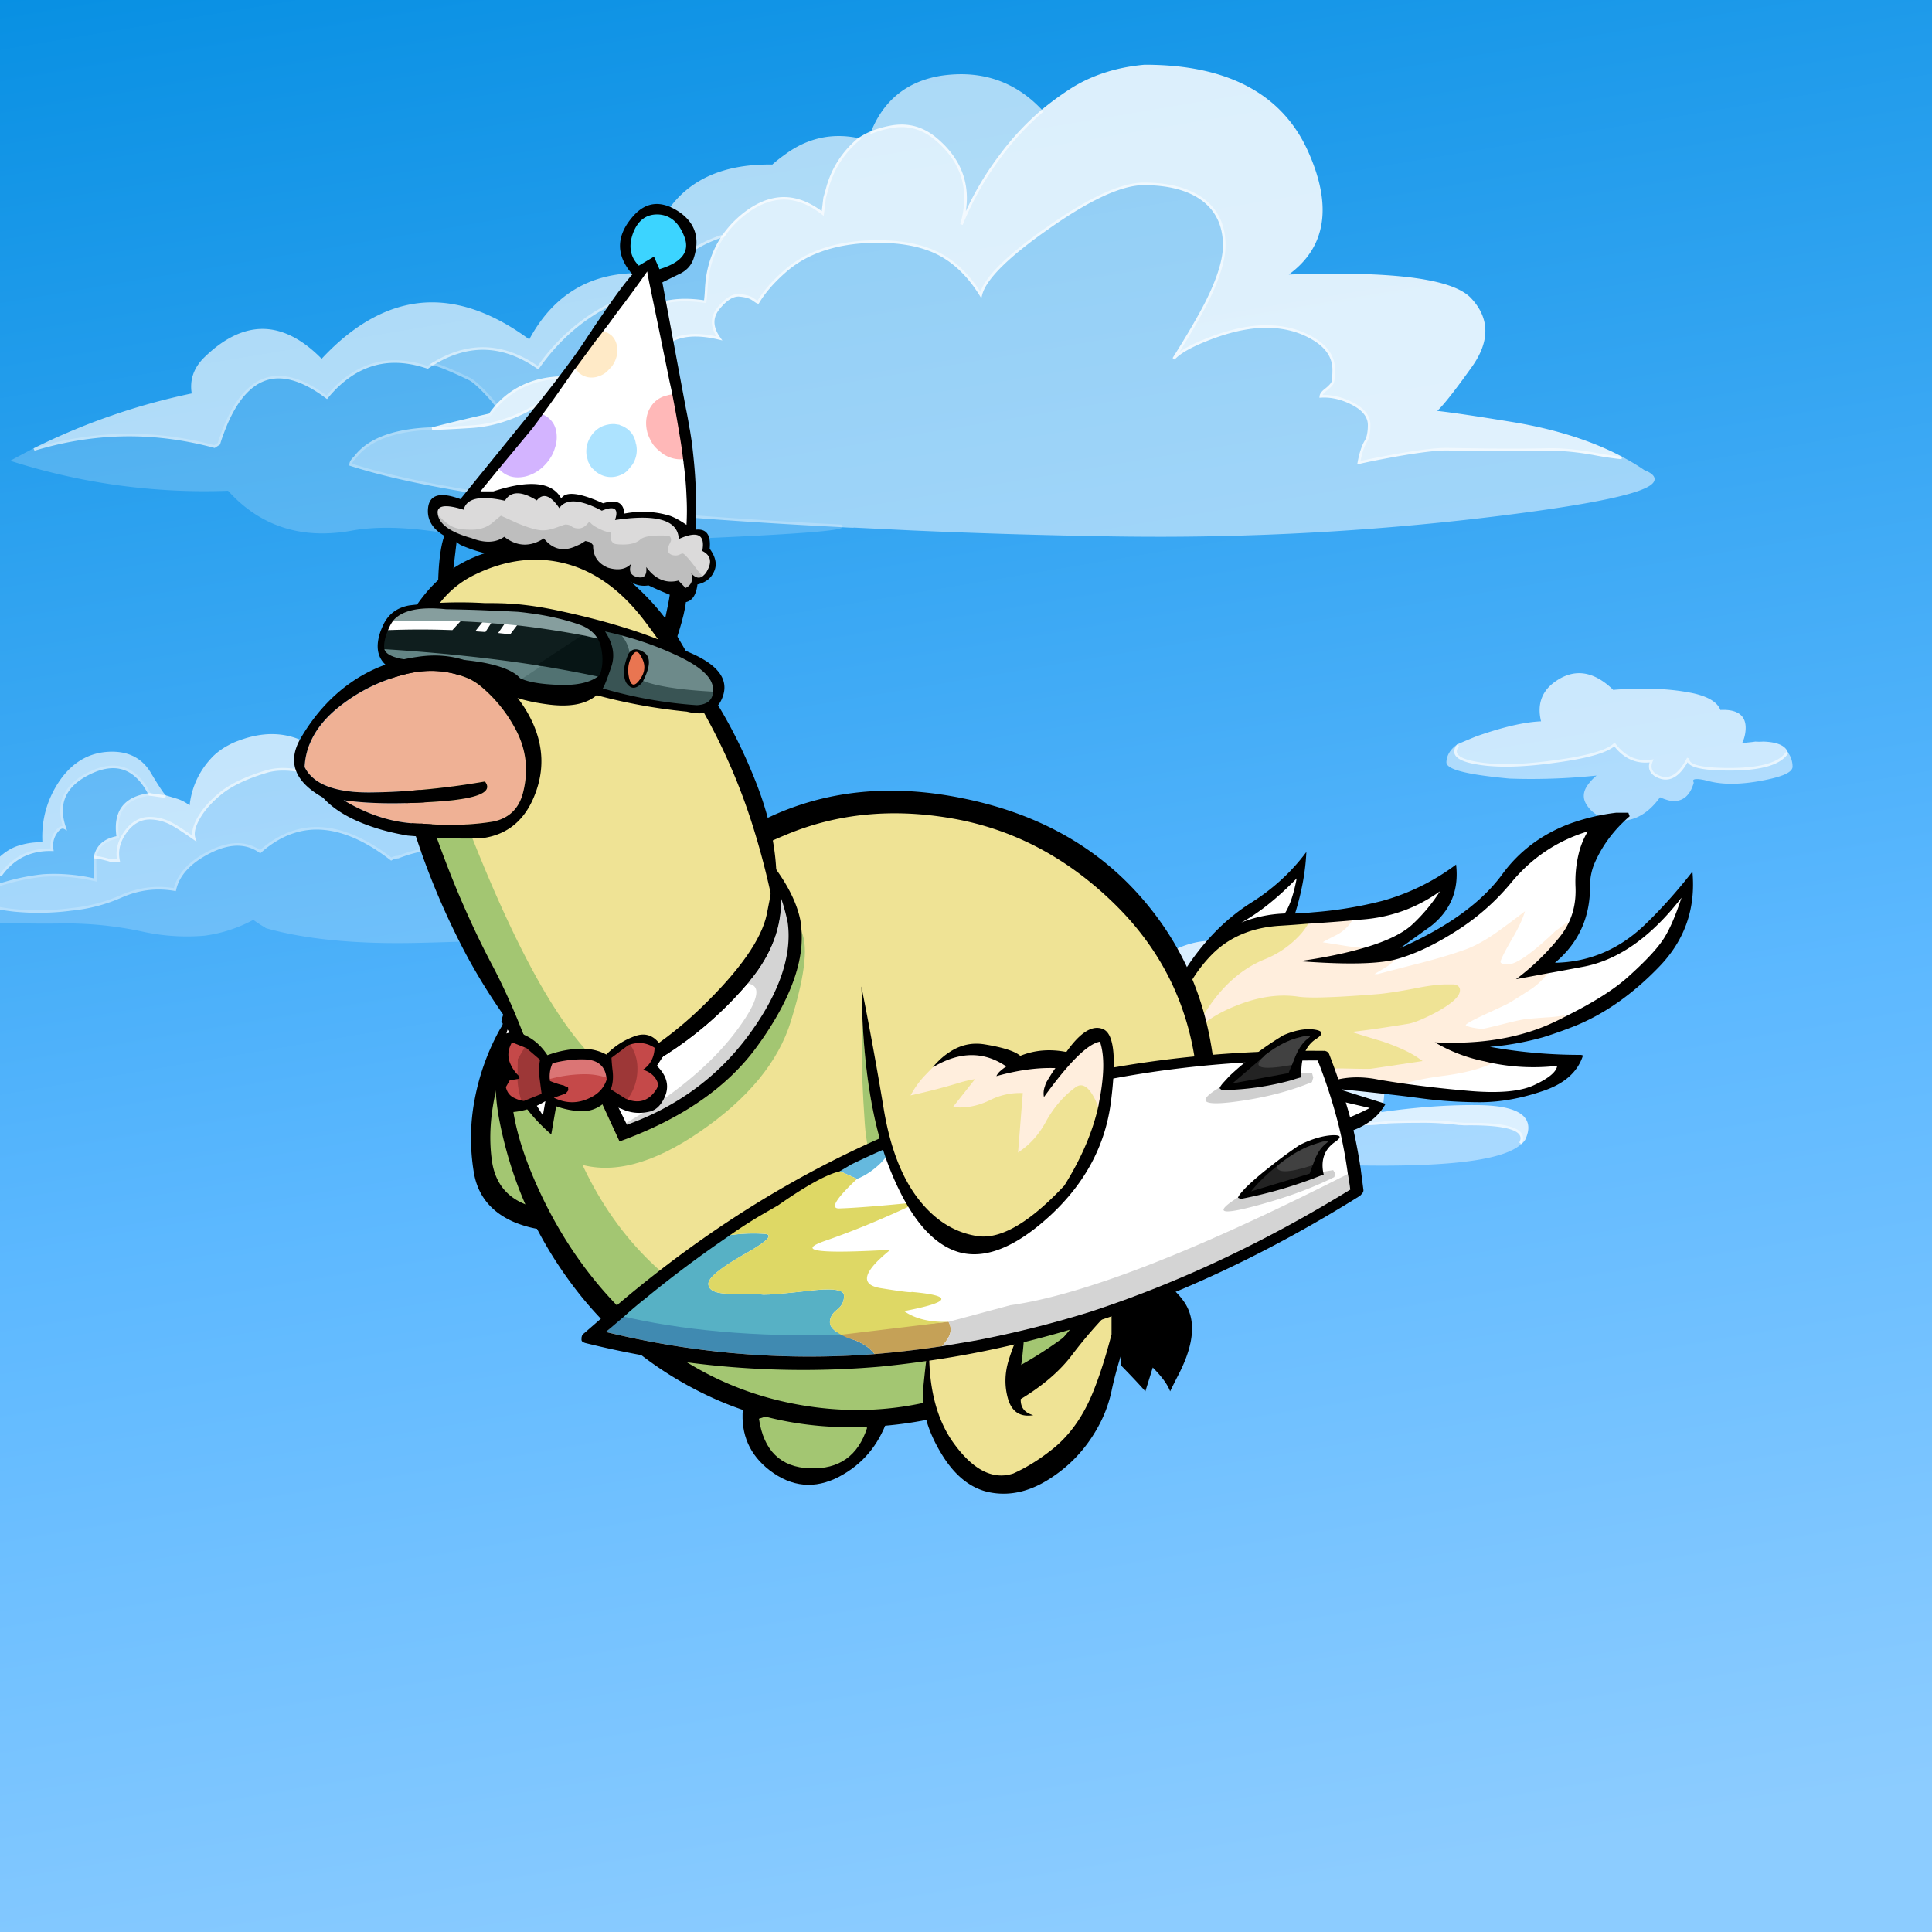 <?xml version="1.0" encoding="utf-8"?>
<svg xmlns="http://www.w3.org/2000/svg" x="0" y="0" version="1.1" viewBox="0 0 300 300" xml:space="preserve">
<rect x="0" y="0" width="300" height="300" fill="#333333" stroke="none"/>
<defs>
<clipPath id="body-clip">
<path d="M185.8 166.4a7.356 7.356 0 0 1-.05-.35c-1.2-10-5.417-18.55-12.65-25.65-7.267-7.133-15.567-11.55-24.9-13.25-9.4-1.7-18.1-.883-26.1 2.45s-15.8 7.817-23.4 13.45c-5.896 4.321-10.513 8.488-13.85 12.5-1.316 1.591-2.432 3.158-3.35 4.7-3.233 5.4-2.783 12.95 1.35 22.65s9.983 17.733 17.55 24.1c7.567 6.367 16.25 10.2 26.05 11.5 9.8 1.3 19.283-.25 28.45-4.65 9.167-4.433 16.667-10.567 22.5-18.4.533-.7 1-1.45 1.4-2.25 5.76-8.03 8.093-16.964 7-26.8z"/>
</clipPath>
</defs>
<style type="text/css">
.color__skin{fill:#efe395;}
.color__skinDark{fill:#a3c672;}
.color__skinLight{fill:#ffeedd;}
.color__beak{fill:#efb195;}
</style>
<linearGradient id="SKY_BG" x1="174.624" x2="117.899" y1="1.369" y2="339.069" gradientTransform="matrix(1 0 0 -1 0 300)" gradientUnits="userSpaceOnUse">
<stop offset="0" stop-color="#8CCCFF"/>
<stop offset=".377" stop-color="#5CB8FF"/>
<stop offset="1" stop-color="#008CE0"/>
</linearGradient>
<path d="M-1.5 301.75h302.4v-303H-1.5v303z" fill="url(#SKY_BG)"/>
<path d="M251.616 127.446c-1.035 0-2.143-.24-3.292-.711a4.843 4.843 0 0 1-1.891-1.674c-.716-1.038-.664-2.125.156-3.23a7.309 7.309 0 0 1 1.327-1.401 98.106 98.106 0 0 1-10.137.529c-1.13 0-2.259-.02-3.387-.06-8.781-.814-9.846-1.824-9.793-2.613.07-1.058.637-1.967 1.686-2.701l.272.286c-.323.419-.423.77-.304 1.072.16.408.832.975 3.128 1.359 1.298.229 2.797.345 4.459.345 2.184 0 4.718-.201 7.53-.596 4.963-.659 8.055-1.533 9.191-2.598l.163-.152.134.178c1.264 1.686 2.823 2.541 4.637 2.541.299 0 .61-.023.925-.068l.353-.051-.141.328c-.359.839-.188 1.479.527 1.955.513.309 1.019.468 1.495.468 1.196 0 2.312-1.006 3.315-2.992l.374.132a.515.515 0 0 0 .111.458c.37.457 1.726 1.001 6.079 1.001h.213c4.554-.017 7.426-.83 8.537-2.415l.156-.223.166.215c.475.616.725 1.346.742 2.167.055.909-1.507 1.626-4.914 2.251-1.657.304-3.191.458-4.562.458-1.298 0-2.484-.138-3.525-.411-.802-.212-1.423-.32-1.847-.32-.29 0-.492.053-.554.146-.057.085-.013.239.035.354l.027.065-.02.068c-.54 1.845-1.573 2.781-3.072 2.781-.176 0-.358-.013-.547-.039a8.713 8.713 0 0 1-1.605-.547c-1.728 2.419-3.796 3.645-6.147 3.645z" opacity="0.549" fill="#FFFFFF"/>
<path d="M258.656 121.052c-.551 0-1.126-.179-1.71-.531-.79-.526-1.06-1.258-.796-2.134-.222.022-.44.033-.653.033-1.883 0-3.506-.851-4.826-2.53-1.316 1.069-4.347 1.907-9.244 2.558-2.83.398-5.383.6-7.585.6-1.685 0-3.208-.118-4.527-.351-2.017-.337-3.141-.863-3.433-1.607-.172-.438-.051-.93.36-1.462l.031-.041.048-.021a154.925 154.925 0 0 1 2.854-1.202c4.107-1.456 7.508-2.247 10.118-2.355-.616-2.527.051-4.551 1.985-6.018 1.288-.97 2.607-1.461 3.922-1.461 1.755 0 3.543.876 5.315 2.605.585-.093 2.121-.153 4.681-.185l.512-.003c2.545 0 4.979.238 7.232.708 2.337.527 3.747 1.396 4.198 2.587.164-.008.323-.013.477-.013 1.371 0 2.349.344 2.903 1.023.538.657.682 1.629.427 2.887a5.01 5.01 0 0 1-.451 1.292l.771-.129c.446-.035.875-.084 1.303-.15.241.015.437.022.631.022s.389-.008.583-.024c2.242.068 3.532.655 3.858 1.742l.028.093-.056.079c-1.207 1.722-4.106 2.567-8.863 2.585h-.215c-3.673 0-5.763-.375-6.39-1.149a1.063 1.063 0 0 1-.097-.14c-1.007 1.787-2.148 2.692-3.391 2.692z" opacity="0.718" fill="#FFFFFF"/>
<path d="M89.6 84.092c-8.559 0-15.215-.402-19.784-1.194-3.608-.629-6.897-.948-9.775-.948-1.864 0-3.6.134-5.157.398a26.103 26.103 0 0 1-4.846.478c-5.75 0-10.669-2.228-14.624-6.622a98.595 98.595 0 0 1-33.373-4.513l-.45-.142.415-.225a221.042 221.042 0 0 1 3.203-1.702c4.94-1.508 9.925-2.266 14.85-2.266 4.375 0 8.819.598 13.209 1.777l.563-.361c.13-.447.274-.878.435-1.294 2.157-6.048 5.188-9.117 9.008-9.117 2.205 0 4.709 1.031 7.446 3.064 3.039-3.638 6.603-5.482 10.597-5.482 1.602 0 3.302.298 5.056.885.263-.177.521-.344.776-.5l.073-.044.083.022c1.17.312 3.083 1.107 5.686 2.363.493.247 1.165.798 2.055 1.688a26.397 26.397 0 0 1 2.116 2.369.647.647 0 0 0 .114.114l.168.129-.139.161c-.383.443-.749.91-1.089 1.385l-.044.062-.074.017a322.25 322.25 0 0 0-8.944 2.149c-5.838.188-9.824 1.675-11.89 4.426-.345.321-.539.597-.594.839 13.769 4.404 39.317 7.58 75.944 9.441l-.002.083.031-.062c.213.106.206.259.193.319-.071.333-.19.892-24.474 1.91-6.215.26-11.854.392-16.756.392l-.006.001z" opacity="0.2" fill="#FFFFFF"/>
<path d="M77.028 63.159a1.084 1.084 0 0 1-.186-.185 26.027 26.027 0 0 0-2.084-2.333c-.847-.848-1.502-1.39-1.948-1.613-2.578-1.244-4.467-2.03-5.612-2.335l-.45-.12.397-.244c2.608-1.602 5.244-2.414 7.835-2.414 2.844 0 5.709.978 8.52 2.907 4.548-6.429 10.744-10.565 18.42-12.299 2.321-3.967 5.809-6.698 10.37-8.115l.556-.173-.332.478c-1.655 2.382-2.552 5.223-2.665 8.442a28.872 28.872 0 0 1-.151 1.717l-.024.206-.205-.032a20.169 20.169 0 0 0-3.077-.253c-5.775 0-9.441 3.096-10.898 9.202-.193.774-.175 2.044.054 3.777l.04.302-.293-.083c-2.741-.783-5.279-1.18-7.546-1.18-4.333 0-7.849 1.454-10.451 4.322l-.124.136-.146-.11z" opacity="0.427" fill="#FFFFFF"/>
<g opacity="0.639">
<path d="M5.21 69.621a101.62 101.62 0 0 1 24.559-8.527c-.339-2.081.296-3.942 1.889-5.535 3.026-2.976 6.089-4.485 9.106-4.485 3.067 0 6.155 1.56 9.182 4.636 5.415-5.815 11.184-8.762 17.151-8.762 4.833 0 9.908 1.936 15.085 5.753 3.674-6.827 9.331-10.288 16.816-10.288.388 0 .781.009 1.18.028 1.657-11.212 8.128-16.896 19.236-16.896.169 0 .34.001.511.004a21.096 21.096 0 0 1 1.91-1.513c2.585-1.933 5.413-2.915 8.401-2.915 1.008 0 2.052.112 3.104.333l.4.084-.312.264c-2.39 2.031-4 4.57-4.786 7.548l-.401 1.404c-.088.785-.188 1.603-.294 2.42l-.045.349-.277-.217c-1.956-1.534-3.942-2.311-5.904-2.311-2.124 0-4.292.911-6.444 2.707a15.94 15.94 0 0 0-2.764 3.011l-.039.057-.065.02c-4.491 1.396-7.918 4.09-10.187 8.009l-.044.076-.086.019c-7.679 1.713-13.863 5.858-18.379 12.319l-.115.164-.164-.115c-2.795-1.957-5.639-2.949-8.455-2.949-2.516 0-5.082.792-7.626 2.355-.276.168-.556.351-.842.545l-.083.056-.094-.032c-1.745-.594-3.434-.896-5.021-.896-3.922 0-7.425 1.845-10.41 5.483l-.122.148-.153-.116c-2.725-2.056-5.201-3.098-7.358-3.098-3.633 0-6.537 2.979-8.633 8.855-.167.433-.315.876-.446 1.337l-.021.073-.838.539-.086-.023c-4.384-1.186-8.822-1.787-13.19-1.787-4.885 0-9.831.752-14.699 2.235l-.147-.366zm143.898-34.828c1.535-5.192.227-9.58-3.887-13.041-1.567-1.339-3.323-2.018-5.22-2.018a8.91 8.91 0 0 0-1.664.162 15.615 15.615 0 0 0-2.814.79l-.432.168.174-.43c1.985-4.914 5.654-7.832 10.904-8.672a21.642 21.642 0 0 1 3.08-.229c4.929 0 9.185 1.898 12.648 5.641l.142.152-.157.135a41.966 41.966 0 0 0-6.52 7.066 46.706 46.706 0 0 0-5.876 10.408l-.378-.132z" fill="#FFFFFF"/>
</g>
<path d="M210.803 71.814c.27-1.483.648-2.633 1.126-3.418.312-.529.471-1.336.471-2.396 0-1.278-.888-2.361-2.638-3.22-1.389-.695-2.781-1.046-4.141-1.046-.17 0-.34.005-.509.016l-.235.015.023-.235c.041-.396.329-.785.882-1.19.625-.508.856-.813.939-.979.079-.179.178-.673.178-1.96 0-1.914-1.093-3.503-3.248-4.726-2.027-1.177-4.399-1.773-7.052-1.773-2.728 0-5.849.701-9.274 2.085-2.461.984-4.118 1.942-4.926 2.848l-.318-.24c2.15-3.407 3.847-6.313 5.041-8.635 1.843-3.652 2.777-6.632 2.777-8.858 0-3.116-1.182-5.517-3.514-7.136-2.122-1.469-5.078-2.214-8.786-2.214-3.407 0-8.382 2.292-14.784 6.813-6.263 4.384-9.735 7.843-10.321 10.283l-.112.468-.252-.41c-1.838-2.986-4.081-5.148-6.668-6.426-2.395-1.18-5.477-1.779-9.162-1.779-6.12 0-10.97 1.581-14.416 4.698-1.745 1.548-3.095 3.113-4.012 4.654l-.058.098h-.114c-.081 0-.164 0-.917-.538-.46-.309-1.167-.5-2.097-.563h-.001c-.941 0-1.926.665-2.979 1.976-1.067 1.332-1.016 2.774.157 4.408l.314.438-.523-.126c-1.337-.323-2.572-.487-3.669-.487-2.511 0-4.42.862-5.673 2.562-1.764 2.438-1.44 5.746.961 9.83l.267.453-.5-.161c-5.997-1.933-10.85-2.913-14.425-2.913-2.192 0-3.947.369-5.214 1.096-1.62.968-3.265 1.73-4.886 2.267a20.187 20.187 0 0 1-5.201 1.06c-3.156.199-5.21.301-6.105.301H67.1l-.048-.394a320 320 0 0 1 8.881-2.134A19.81 19.81 0 0 1 77 62.873c2.684-2.959 6.3-4.457 10.75-4.457 2.223 0 4.699.375 7.365 1.113-.202-1.65-.204-2.838-.008-3.624 1.504-6.308 5.302-9.507 11.286-9.507.92 0 1.906.076 2.933.227.055-.495.097-.989.125-1.483.115-3.293 1.036-6.206 2.736-8.652a16.236 16.236 0 0 1 2.834-3.088c2.228-1.859 4.482-2.801 6.702-2.801 1.959 0 3.934.734 5.874 2.184.089-.701.174-1.402.255-2.103l.407-1.432c.806-3.055 2.458-5.663 4.913-7.748.682-.466 1.417-.86 2.204-1.183.887-.347 1.858-.62 2.889-.812a9.352 9.352 0 0 1 1.738-.168c1.995 0 3.838.711 5.479 2.113 3.678 3.094 5.182 6.906 4.49 11.354a46.927 46.927 0 0 1 5.07-8.522 42.326 42.326 0 0 1 6.579-7.131 48.004 48.004 0 0 1 4.422-3.266c3.279-2.142 7.195-3.431 11.642-3.832l.161-.001c12.679 0 21.153 4.463 25.188 13.267 3.907 8.562 2.927 15.054-2.91 19.309 2.552-.09 4.962-.136 7.172-.136 11.841 0 18.76 1.251 21.153 3.825 2.907 3.119 2.93 6.72.065 10.703-2.537 3.563-4.291 5.793-5.336 6.783 2.321.256 6.389.862 12.106 1.803 6.427 1.099 12.015 2.889 16.611 5.321l-.113.376a46.313 46.313 0 0 1-4.368-.653c-2.402-.431-4.62-.65-6.591-.65l-.42-.002c-1.281.044-3.146.067-5.542.067-1.199 0-2.537-.006-4.014-.017-4.099-.067-6.214-.1-6.348-.1-1.482 0-3.978.302-7.416.897-2.586.464-4.618.867-6.039 1.198l-.296.069.055-.3z" opacity="0.847" fill="#FFFFFF"/>
<path d="M179.89 83.349c-2.192 0-4.393-.016-6.593-.048-10.62-.157-21.389-.477-32.006-.951l-8.745-.429-.001.029a37.437 37.437 0 0 1-2.011-.101v-.002c-36.769-1.87-62.387-5.068-76.146-9.506l-.139-.045v-.146c0-.396.234-.804.714-1.247 2.119-2.826 6.208-4.367 12.129-4.553h.114c.887 0 2.933-.101 6.08-.3a19.737 19.737 0 0 0 5.099-1.04c1.595-.527 3.214-1.278 4.812-2.232 1.332-.764 3.153-1.15 5.417-1.15 3.518 0 8.245.934 14.057 2.775-2.252-4.029-2.482-7.332-.683-9.82 1.334-1.81 3.352-2.726 5.997-2.726.992 0 2.091.13 3.271.386-.992-1.614-.946-3.115.138-4.468 1.134-1.411 2.224-2.126 3.24-2.126 1.082.07 1.854.283 2.378.635.328.233.509.352.609.411.936-1.527 2.279-3.072 3.997-4.595 3.521-3.185 8.461-4.801 14.683-4.801 3.747 0 6.889.613 9.338 1.821 2.546 1.257 4.763 3.341 6.595 6.198.878-2.522 4.273-5.828 10.353-10.083 6.471-4.569 11.522-6.886 15.014-6.886 3.79 0 6.823.769 9.015 2.286 2.445 1.699 3.686 4.21 3.686 7.465 0 2.289-.949 5.331-2.821 9.04-1.066 2.072-2.527 4.603-4.352 7.538.95-.675 2.306-1.366 4.049-2.063 3.474-1.403 6.645-2.114 9.424-2.114 2.725 0 5.164.615 7.251 1.827 2.288 1.297 3.449 3.004 3.449 5.073 0 1.105-.071 1.802-.217 2.131-.152.304-.497.669-1.057 1.124-.331.243-.55.471-.656.682.084-.002.168-.004.251-.004 1.422 0 2.875.366 4.318 1.088 1.897.931 2.86 2.135 2.86 3.579 0 1.148-.173 1.999-.528 2.602-.421.693-.763 1.696-1.018 2.985 1.407-.319 3.343-.7 5.761-1.134 3.462-.599 5.979-.903 7.485-.903.134 0 2.251.033 6.353.1 1.473.011 2.81.017 4.007.017 2.392 0 4.254-.022 5.534-.066l.428-.003c1.994 0 4.236.221 6.664.657 1.524.298 2.981.516 4.334.647a31.899 31.899 0 0 1 3.494 2.084c1.138.449 1.675.949 1.603 1.506-.145 1.128-2.753 2.933-23.641 5.557-17.459 2.19-35.421 3.3-53.382 3.3l-.005-.001z" opacity="0.518" fill="#FFFFFF"/>
<path d="M214.528 180.999c-1.472 0-3.016-.017-4.632-.049-8.6-.195-17.466-.295-26.353-.295-6.214 0-12.587.049-18.941.145l-6.116.099c-2.749.055-5.237.081-7.478.081-3.373 0-6.306-.061-8.719-.18-3.862-.195-6.523-.553-7.909-1.063l-.546-.2.554-.178a43.15 43.15 0 0 1 5.425-1.356 43.325 43.325 0 0 1 5.725-.703 182 182 0 0 1 5.964 0c1.618 0 3.312-.084 5.026-.249a55.03 55.03 0 0 1 1.815-.205c-1.56-1.359-2.382-3.12-2.446-5.24-.036-.876.353-1.543 1.155-1.981a35.012 35.012 0 0 1 4.178-1.813l.451-.15c-.249-2.436.773-4.133 3.041-5.047a7.279 7.279 0 0 1 2.796-.55c.545 0 1.112.059 1.687.173 1.375-.931 2.889-1.403 4.502-1.403.501 0 1.021.046 1.545.137.629-2.322 1.966-4.282 3.974-5.829 1.352-1.014 2.808-1.698 4.328-2.037.713-.152 1.42-.229 2.104-.229 2.055 0 4.01.695 5.812 2.065a16.853 16.853 0 0 1 4.2 4.655 8.637 8.637 0 0 1 1.229 4.504v1.235a9.597 9.597 0 0 1 4.419-1.882c.271-.074.554-.113.82-.113.712 0 1.336.276 1.854.822 1.101 1.168 1.641 2.578 1.606 4.191 0 .617-.079 1.246-.233 1.87.153-.011.304-.017.45-.017 1.983 0 3.304 1.038 3.924 3.085.089.295.141.605.155.927.705.067 1.418.102 2.122.102 1.145 0 2.306-.091 3.451-.268 1.617-.068 3.234-.103 4.83-.103a42.584 42.584 0 0 1 6.227.351h.033c.24 0 .519.017.813.049.325-.007.665-.01.995-.01 4.636 0 7.232.556 7.938 1.697.275.444.267.967-.026 1.552-2.387 2.312-9.489 3.41-21.749 3.41z" opacity="0.439" fill="#FFFFFF"/>
<path d="M134.38 179.737c-.68-.254-1.076-.548-1.212-.898-.084-.218-.066-.446.054-.681 1.012-1.99 7.144-2.992 18.733-3.056-.641-.356-1.401-.957-2.293-1.808-1.509-1.44-1.556-3.506-.138-6.14.857-1.527 2.199-2.3 3.99-2.3 1.159 0 2.529.327 4.08.974-.739-2.041-.75-3.704-.031-4.95.797-1.379 2.499-2.264 5.06-2.627a7.235 7.235 0 0 1 1.392-.138c1.5 0 2.951.5 4.318 1.486.661-1.202 1.563-1.811 2.683-1.811.768 0 1.646.293 2.617.871.454-4.133 2.694-7.506 6.661-10.03 1.143-.705 2.247-1.266 3.285-1.667 1.532-.584 3.054-.88 4.522-.88 3.022 0 5.944 1.251 8.684 3.719 2.996 3.288 3.98 7.612 2.941 12.873 3.256-2.979 5.782-4.43 7.713-4.43.6 0 1.144.146 1.616.434.988.577 1.58 1.283 1.755 2.098.192.901-.126 1.94-.946 3.09a68.547 68.547 0 0 0-1.092 1.451 3.46 3.46 0 0 1 .732-.075c.827 0 1.813.262 2.93.776 1.81.835 2.656 2.146 2.516 3.897-.107 1.343-.263 2.246-.48 2.778 5.057-.728 9.824-1.097 14.176-1.097l.557.002c4.239.022 6.76.72 7.707 2.131.516.771.542 1.744.077 2.895-.104.354-.362.706-.759 1.03l-.306-.245c.229-.459.244-.839.044-1.162-.425-.688-2.088-1.507-7.598-1.507-.328 0-.666.003-1.015.009a7.936 7.936 0 0 0-.853-.05 42.633 42.633 0 0 0-6.197-.349c-1.593 0-3.205.033-4.795.1-1.142.178-2.324.27-3.489.27-.775 0-1.563-.04-2.339-.12l-.18-.019v-.181a3.44 3.44 0 0 0-.142-.993c-.57-1.884-1.729-2.8-3.541-2.8a6.21 6.21 0 0 0-.694.041l-.298.035.082-.288a7.472 7.472 0 0 0 .293-2.046c.032-1.509-.472-2.824-1.496-3.913-.446-.469-.958-.696-1.564-.696-.231 0-.48.034-.738.104a9.266 9.266 0 0 0-4.573 2.061l-.328.271V164.1c0-1.555-.394-3.001-1.172-4.297a16.428 16.428 0 0 0-4.1-4.544c-1.73-1.316-3.604-1.983-5.569-1.983a9.69 9.69 0 0 0-2.018.22c-1.464.326-2.868.987-4.172 1.965-1.985 1.529-3.29 3.478-3.875 5.789l-.047.183-.185-.035a8.89 8.89 0 0 0-1.654-.162c-1.558 0-3.02.465-4.346 1.38l-.07.049-.084-.018a8.315 8.315 0 0 0-1.688-.181c-.922 0-1.812.175-2.645.52-2.16.871-3.068 2.438-2.777 4.791l.021.163-.757.251a34.92 34.92 0 0 0-4.121 1.788c-.662.362-.972.891-.941 1.614.064 2.163.964 3.929 2.672 5.25l.405.313-.51.044c-.764.066-1.528.149-2.292.249a53.165 53.165 0 0 1-5.075.252c-.969-.017-1.947-.025-2.938-.025s-1.994.009-3.009.025c-1.842.099-3.75.333-5.666.696-1.815.33-3.624.782-5.376 1.344l-.066.021-.066-.025z" opacity="0.776" fill="#FFFFFF"/>
<path d="M-11.156 142.81c-.832 0-1.549-.055-2.13-.163-.675-.126-1.093-.329-1.278-.622a.702.702 0 0 1-.079-.576c.265-2.348 1.953-4.269 5.01-5.68 2.186-.988 4.267-1.489 6.187-1.489.704 0 1.398.067 2.067.2 1.219-1.521 2.551-2.553 3.961-3.067 1.23-.418 2.452-.629 3.636-.629.123 0 .246.002.369.007-.181-3.353.658-6.479 2.496-9.299 1.917-2.908 4.441-4.502 7.502-4.74.28-.021.553-.032.818-.032 2.7 0 4.726 1.103 6.019 3.279 1.791 3.009 2.235 3.459 2.343 3.513l-.093.387-2.553-.365-.047-.093c-1.4-2.76-3.255-4.16-5.513-4.16-1.026 0-2.162.286-3.375.851-3.938 1.867-5.229 4.6-3.945 8.354l.164.479-.447-.239a.468.468 0 0 0-.226-.061c-.322 0-.704.375-1.105 1.083-.341.652-.452 1.384-.327 2.17l.039.239s-.478-.012-.594-.012c-3.114 0-5.613 1.286-7.429 3.821l-.052.073-.088.01c-4.099.459-7.253 1.834-9.377 4.088-1.038 1.129-1.075 1.631-1.004 1.829.07.196.318.326.737.386l-.015.397c-.606.041-1.162.061-1.671.061z" opacity="0.639" fill="#FFFFFF"/>
<g opacity="0.2">
<path d="M61.706 146.448c-8.09 0-14.94-.776-20.36-2.306l-.146-.041v-.072a4.528 4.528 0 0 1-.298-.155 17.926 17.926 0 0 1-1.568-1.037 22.055 22.055 0 0 1-7.607 2.461c-.912.075-1.822.112-2.714.112-2.342 0-4.683-.257-6.956-.765a56.275 56.275 0 0 0-11.702-1.254c-.317 0-.635.003-.952.009a175.377 175.377 0 0 1-7.309-.05c-3.21-.066-6.495-.217-9.759-.45a37.34 37.34 0 0 0-1.847-.15c-.595-.085-.951-.303-1.074-.649-.182-.51.174-1.241 1.088-2.235 2.177-2.31 5.385-3.724 9.537-4.203 1.891-2.599 4.482-3.917 7.702-3.917l.129.001a3.767 3.767 0 0 1 .402-2.188c.493-.871.969-1.292 1.457-1.292h.019c-1.144-3.753.291-6.611 4.267-8.496 1.267-.59 2.459-.889 3.544-.889 2.42 0 4.395 1.473 5.869 4.379l.128.252-.281.036c-1.874.24-3.224.893-4.013 1.94-.799 1.06-1.057 2.568-.765 4.481l.029.189-.187.038a7.586 7.586 0 0 0-.926.244c-1.375.447-2.181 1.331-2.468 2.701l.058 3.763-.25-.059a27.466 27.466 0 0 0-8.041-.695 32.773 32.773 0 0 0-9.136 2.334c-.872.366-1.757.732-2.654 1.098a35.793 35.793 0 0 0 7.2 1.569 39.02 39.02 0 0 0 9.001-.15 24.872 24.872 0 0 0 7.695-2.035c1.885-.825 3.838-1.242 5.805-1.242.781 0 1.58.066 2.375.196.585-2.316 2.422-4.267 5.461-5.8 1.577-.795 3.059-1.199 4.404-1.199a6.21 6.21 0 0 1 3.521 1.074c2.711-2.378 5.666-3.583 8.786-3.583 3.587 0 7.489 1.597 11.597 4.747a2.197 2.197 0 0 1 1.033-.261c2.007-.804 3.855-1.219 5.418-1.219 4.276 0 6.637 3.051 7.02 9.07.868.005 2.752.038 5.716.1 3.375.073 6.15 1.393 8.25 3.922l.235.283-.365.044c-5.421.648-13.082 1.086-22.77 1.302-1.227.031-2.426.047-3.598.047zm29.484-2.716c.907-.594 1.432-1.57 1.561-2.902.134-1.295-.455-2.295-1.8-3.057-.613-.332-1.386-.5-2.296-.5-1.087 0-2.397.241-3.895.717l-.298.095.039-.31c.03-.246.031-.462.001-.642a3.7 3.7 0 0 0-.332-1.093 1.174 1.174 0 0 0-.471-.516 5.711 5.711 0 0 0-1.557-.732 11.682 11.682 0 0 0-1.776-.445l-.366-.061.254-.272c.465-.498.931-1.013 1.396-1.545a13.08 13.08 0 0 0 2.017-3.247 13.13 13.13 0 0 0 .785-3.195c.196-1.631.098-3.1-.292-4.368l-.134-.434.41.194a10.16 10.16 0 0 1 1.938 1.224c2.273 1.798 3.426 3.87 3.426 6.157 0 .587-.122 1.231-.361 1.916a5.62 5.62 0 0 0-.335 1.773c.298-.195.732-.322 1.325-.388.238-.034.787-.051 1.672-.051 1.718 0 3.358.308 4.874.915 2.073.794 3.126 1.968 3.126 3.486 0 .256-.084.667-.258 1.256a8.822 8.822 0 0 1-.042.159c.365-.121.826-.181 1.394-.181.745 0 1.686.107 2.794.319 1.479.305 2.388.791 2.781 1.485.255.453.279.983.07 1.578l-.036.103-.105.025c-4.518 1.096-8.072 1.854-10.565 2.253-.568.101-2.186.32-4.807.651l-.137-.367z" fill="#FFFFFF"/>
</g>
<path d="M87.896 145.028c-2.022-2.437-4.697-3.708-7.95-3.778-3.197-.066-5.136-.1-5.817-.1h-.189l-.089-.188c-.336-5.976-2.505-8.881-6.632-8.881-1.513 0-3.312.406-5.345 1.206-.401.014-.72.105-1.021.285l-.117.07-.108-.083c-4.076-3.148-7.931-4.745-11.458-4.745-3.063 0-5.97 1.207-8.637 3.586l-.119.105-.13-.091a5.827 5.827 0 0 0-3.421-1.091c-1.282 0-2.704.389-4.224 1.156-3.008 1.518-4.789 3.44-5.294 5.715l-.042.187-.188-.034a14.407 14.407 0 0 0-2.492-.222c-1.912 0-3.81.406-5.643 1.208a25.236 25.236 0 0 1-7.811 2.066 39.294 39.294 0 0 1-9.089.15 36.199 36.199 0 0 1-7.796-1.76l-.502-.174.492-.2c1.065-.434 2.115-.866 3.147-1.3a33.149 33.149 0 0 1 9.257-2.364 27.89 27.89 0 0 1 7.917.645l-.049-3.528s.713.099.978.133c.801.173 1.317.307 1.595.411l1.042-.011c-.229-1.467.149-2.902 1.126-4.269 1.067-1.515 2.4-2.284 3.962-2.284 1.331 0 2.644.38 3.902 1.128.661.391 1.569.986 2.703 1.773-.073-.797.219-1.77.872-2.901.781-1.354 2.008-2.703 3.649-4.007 1.682-1.276 4.024-2.364 6.968-3.235a9.289 9.289 0 0 1 2.631-.356c2.567 0 5.734.88 9.411 2.617.655.309 1.222.584 1.7.825.098-.013.192-.026.282-.041.739-.106 1.471-.16 2.178-.16 2.901 0 5.597.897 8.021 2.668.139-2.374 1.039-4.099 2.678-5.131 1.415-.887 3.11-1.337 5.039-1.337.401 0 .813.019 1.236.057 2.465.22 4.613 1.37 6.383 3.418 1.817 2.076 2.047 4.704.682 7.812-1.237 2.846-2.129 4.646-2.718 5.482 1.892.812 3.146 2.212 3.73 4.168 1.208-.142 2.28-.214 3.187-.214 2.33 0 3.675.459 4.111 1.403.447.967-.106 2.344-1.691 4.209l-.154.182-.153-.18z" opacity="0.518" fill="#FFFFFF"/>
<path d="M87.897 144.771c1.453-1.71 2.002-2.983 1.633-3.782-.359-.777-1.621-1.171-3.749-1.171-.933 0-2.046.078-3.308.231l-.171.021-.046-.166c-.55-1.999-1.822-3.401-3.78-4.167l-.255-.1.173-.213c.551-.676 1.5-2.562 2.822-5.603 1.298-2.954 1.09-5.439-.617-7.389-1.701-1.968-3.759-3.072-6.117-3.282a13.39 13.39 0 0 0-1.2-.056c-1.853 0-3.476.429-4.826 1.276-1.605 1.01-2.449 2.755-2.507 5.185l-.009.394-.313-.24c-2.43-1.868-5.149-2.815-8.083-2.815-.688 0-1.4.052-2.117.155-.11.018-.415.058-.415.058l-.054-.027a73.672 73.672 0 0 0-1.745-.848c-3.624-1.711-6.732-2.579-9.24-2.579-.909 0-1.756.114-2.518.34-2.896.858-5.196 1.923-6.835 3.167-1.598 1.27-2.792 2.58-3.548 3.891-.741 1.283-.987 2.321-.733 3.087l.19.573-.495-.346c-1.318-.923-2.356-1.61-3.087-2.042-1.196-.712-2.44-1.072-3.698-1.072-1.424 0-2.647.711-3.636 2.115-.963 1.348-1.305 2.759-1.018 4.196l.048.239H17.05c-.327-.109-.839-.241-1.592-.405-.25-.031-.947-.127-.947-.127l.043-.209c.314-1.501 1.234-2.511 2.734-2.999.25-.083.513-.156.787-.217-.264-1.937.028-3.482.868-4.596.856-1.136 2.297-1.841 4.282-2.096l2.504.351c.495.139.996.29 1.531.457a6.183 6.183 0 0 1 2.179 1.101c.334-2.944 1.567-5.516 3.669-7.65a10.3 10.3 0 0 1 2.35-1.687c.537-.302 1.121-.56 1.729-.763 1.731-.644 3.426-.971 5.03-.971 3.243 0 6.245 1.335 8.923 3.969a59.324 59.324 0 0 1 2.919 3.146 6.094 6.094 0 0 1 1.758-1.186 6.452 6.452 0 0 1 2.652-.574c.48 0 .976.054 1.472.161 1.754.375 3.138 1.309 4.12 2.776.445-1.792 1.3-3.345 2.545-4.621 2.09-2.292 4.695-3.509 7.736-3.61 1.748.237 3.418.765 4.998 1.571 2.707 1.455 4.455 3.446 5.201 5.921.406 1.32.51 2.845.307 4.531a13.529 13.529 0 0 1-.812 3.298 13.5 13.5 0 0 1-2.083 3.356c-.387.443-.773.873-1.159 1.291.49.098.982.229 1.469.391.576.169 1.133.43 1.647.773.256.146.468.376.618.677.175.35.299.757.369 1.209.022.136.031.287.025.451 1.419-.43 2.674-.647 3.732-.647.977 0 1.814.185 2.49.551 1.48.838 2.153 1.997 2.004 3.446-.142 1.457-.727 2.533-1.739 3.197-.448.311-1.011.54-1.668.678-.531.133-1.085.25-1.657.351l-.546.097.359-.422z" opacity="0.698" fill="#FFFFFF"/>
<g id="Birb_Group">
<g id="Left_Wing">
<path d="m82.6 154.95-3.433 4.217-3.556 12.293-.333 11.207 3.661 5.056 8.839 1.778 7.722-2 3.45-2.6c6.768-21.177 1.318-31.16-16.35-29.951z" class="color__skinDark"/>
<path d="M82.4 154.85c-2.067 1.3-3.717 3.067-4.95 5.3a36.224 36.224 0 0 0-3.75 10.6c-.7 3.667-.75 7.383-.15 11.15.567 3.667 2.65 6.283 6.25 7.85 3.533 1.467 7.133 1.7 10.8.7 3.469-.898 6.252-2.748 8.35-5.55a17.42 17.42 0 0 1-1.65.9c-3.91 2.078-8.21 2.728-12.9 1.95-4.697-.737-7.364-3.204-8-7.4-.467-3.196-.317-6.613.45-10.25.801-3.645 2.367-7.962 4.7-12.95.418-.852.768-1.585 1.05-2.2l-.2-.1z"/>
</g>
<g id="Leg2">
<path d="M125.743 228.201c-4.623-.171-7.344-2.818-8.09-7.871l-.024-.164.156-.054c2.335-.814 4.681-1.228 6.973-1.228 3.362 0 6.722.888 9.987 2.64l.146.078-.051.159c-1.372 4.278-4.265 6.448-8.598 6.448 0 0-.331-.002-.499-.008z" class="color__skinDark"/>
<path d="M130.3 229.3c3.6-1.9 6.1-4.85 7.5-8.85-3.7-2.133-7.75-3.15-12.15-3.05-3.567-.333-7 .133-10.3 1.4-.333 3.933 1.05 7.1 4.15 9.5 3.433 2.633 7.033 2.967 10.8 1m4.35-7.6c-1.4 4.367-4.367 6.467-8.9 6.3-4.533-.167-7.167-2.733-7.9-7.7 5.733-2 11.333-1.533 16.8 1.4z"/>
</g>
<g id="Body_Group">
<g id="Tail">
<g id="Tail_Inner">
<path d="M199.151 175.971a3.88 3.88 0 0 0 .61-.329 22.495 22.495 0 0 0 5.231-5.481l.096-.143 8.33 1.943-.604.312c-4.34 2.236-8.895 3.642-13.536 4.176l-.127-.478zm32.615-6.158c-1.246 0-2.639-.072-4.139-.214a180.32 180.32 0 0 1-10.063-1.151l-.947-.137.894-.344c1.453-.56 3.677-1.035 6.608-1.415 2.947-.385 5.347-.984 7.13-1.78l.074-.033.079.018a32.32 32.32 0 0 0 6.693.706c1.217 0 2.453-.07 3.677-.21l.317-.036-.041.316c-.136 1.034-1.327 2.063-3.643 3.145-1.535.752-3.77 1.135-6.639 1.135zm-1.516-9.563a8.571 8.571 0 0 1-1.752-.206c-.6-.124-1.398-.357-1.398-.944 0-.227 0-.509 3.145-1.977 3.159-1.451 3.772-1.766 3.857-1.824.851-.512 2.042-1.267 3.562-2.258a10.514 10.514 0 0 0 2.09-1.994l.06-.076.094-.017c1.723-.305 3.622-.655 5.697-1.05 5.412-.958 10.559-4.543 15.299-10.658l.435.231c-1.057 3.21-2.112 5.539-3.136 6.921-.992 1.404-2.72 3.218-5.134 5.386-2.172 1.991-5.539 4.124-10.006 6.339a16.28 16.28 0 0 1-2.394.325c-1.578.099-2.819.199-3.689.299-.46.033-1.674.3-3.617.794-2.832.709-3.029.709-3.113.709zm-18.455-8.5.605-.45c.053-.04.214-.159 2.273-1.366a7.27 7.27 0 0 0 1.353-1.014l.051-.049.069-.015c.274-.061.538-.126.785-.196 2.784-.788 5.84-2.241 9.084-4.32a35.763 35.763 0 0 0 8.541-7.548c3.186-3.822 7.195-6.49 11.92-7.931l.617-.188-.329.555a12.592 12.592 0 0 0-1.226 2.794 18.204 18.204 0 0 0-.639 5.816c.071 2.057-.308 3.947-1.126 5.622l-.025.051-.095.085c-1.312 1.04-1.631 1.233-1.762 1.286a43.027 43.027 0 0 1-3.235 2.912c-2.031 1.652-3.505 2.456-4.507 2.456-1.095 0-1.65-.303-1.65-.9 0-.287.226-1.004 1.984-4.026.479-.813 1-1.686 1.563-2.619a119.683 119.683 0 0 1-3.104 2.298c-1.908 1.373-3.695 2.36-5.312 2.932-1.931.699-4.294 1.408-7.021 2.106-2.999.767-5.198 1.334-6.598 1.7l-.031.008h-2.185zm-.6-4.149a16.559 16.559 0 0 1-2.488-.254c-3.003-.487-3.757-.593-3.859-.596l-.392-.013.301-.609.055-.037c.509-.339 1.394-.815 2.629-1.417.845-.487 1.522-1.115 1.999-1.86l.066-.103 1.721-.162c4.505-.296 8.616-1.76 12.228-4.354l.356.337a26.82 26.82 0 0 1-4.441 5.3c-1.642 1.463-4.367 2.727-8.103 3.757l-.035.009-.037.002zm-18.564-4.57c2.657-1.436 5.53-3.725 8.54-6.805l.577-.59-.152.811c-.463 2.465-1.098 4.33-1.886 5.541l-.071.109-.131.004c-2.267.071-4.51.537-6.667 1.383l-.21-.453z" fill="#FFFFFF"/>
<path d="M193.65 176.961c-.121-2.903.986-5.328 3.291-7.205 1.246-1.01 3.604-2.25 7.012-3.687 1.052-.446 2.455-.673 4.171-.673l.381.004c1.799.044 3.041.066 3.729.066.32 0 .513-.003.575-.014.157-.018 3.769-.557 6.768-1.006-1.245-.787-2.942-1.546-5.057-2.26-2.811-.848-4.759-1.453-5.948-1.851l.06-.486c2.045-.164 5.436-.635 10.079-1.397.931-.192 2.371-.807 4.271-1.824 2.659-1.508 3.219-2.398 3.219-2.879 0-.108 0-.333-.486-.403l-1.114.003c-1.145 0-2.727.2-4.701.596-2.431.467-4.39.771-5.825.903-4.364.354-7.712.535-9.955.535-1.13 0-2.007-.046-2.605-.137a14.802 14.802 0 0 0-2.157-.156c-2.245 0-4.638.501-7.112 1.491-3.047 1.179-5.401 2.753-7.001 4.678l-.442.532v-1.349l.024-.051c2.882-6.03 6.729-10.042 11.433-11.924a14.481 14.481 0 0 0 5.505-3.932c.261-.312.558-.724.878-1.221l.068-.106.126-.008c2.333-.143 4.619-.311 6.795-.5l.506-.044-.273.428c-.521.813-1.257 1.497-2.187 2.032-1.008.491-1.771.892-2.283 1.2.495.072 1.464.223 3.398.537.859.149 2.549.346 3.293.361l-.815.376c-2.058.586-4.479 1.111-7.219 1.565 2.112.13 4.021.195 5.695.195 2.673 0 4.828-.167 6.404-.496l.847-.177-.622.601a7.74 7.74 0 0 1-1.447 1.085c-.682.399-1.162.684-1.499.885h.522c1.336-.358 3.537-.925 6.538-1.692 2.712-.694 5.059-1.398 6.977-2.092 1.572-.557 3.317-1.522 5.188-2.869a144.637 144.637 0 0 0 4.145-3.095c-.409 1.397-1.216 2.943-1.882 4.075-1.729 2.97-1.916 3.628-1.916 3.773 0 .348.721.4 1.15.4.87 0 2.28-.789 4.191-2.344a49.083 49.083 0 0 0 3.284-2.936c.146-.078.435-.248 1.719-1.266l.43.255a11.406 11.406 0 0 1-1.277 2.045 37.788 37.788 0 0 1-6.124 6.112c1.08-.201 4.182-.785 4.182-.785l-.407.522a11.015 11.015 0 0 1-2.2 2.099 120.241 120.241 0 0 1-3.568 2.262c-.046.036-.201.153-3.925 1.863-2.479 1.157-2.821 1.503-2.866 1.581.012.033.223.232 1.013.396.613.13 1.168.195 1.649.195.092-.003.604-.097 2.989-.692 1.999-.509 3.207-.772 3.693-.807.868-.101 2.117-.201 3.702-.301.848-.059 1.61-.158 2.265-.295l.17.465c-.471.255-.975.507-1.514.757-4.551 2.184-9.956 3.291-16.063 3.291-.546 0-1.104-.009-1.665-.026a24.494 24.494 0 0 0 6.722 2.413c.294.071 1.584.369 1.584.369l-.683.305c-1.827.815-4.272 1.428-7.269 1.819-2.893.374-5.077.841-6.493 1.386l-.062.023-.064-.01c-1.191-.174-2.36-.356-3.506-.551a16.523 16.523 0 0 0-3.329-.357c-3.927 0-7.39 1.641-10.292 4.878-1.877 2.044-4.04 3.645-6.431 4.76l-.34.158-.017-.371z" class="color__skinLight"/>
<path d="M187.885 178.955c-1.889 0-3.513-.806-4.827-2.395-1.733-2.073-2.543-4.537-2.407-7.322a52.053 52.053 0 0 1 1.759-11.402 22.16 22.16 0 0 1 5.563-9.759c2.726-2.767 6.347-4.306 10.763-4.575 1.4-.084 2.765-.184 4.094-.299l.508-.044-.276.429c-.331.515-.641.944-.918 1.275a14.978 14.978 0 0 1-5.697 4.071c-4.508 1.803-8.215 5.63-11.024 11.376 1.624-1.704 3.854-3.112 6.641-4.191 2.53-1.012 4.985-1.525 7.295-1.525.752 0 1.503.055 2.23.162.575.087 1.427.131 2.532.131 2.229 0 5.564-.18 9.911-.533 1.417-.132 3.36-.433 5.773-.896 2.005-.401 3.619-.605 4.797-.605h1.15c.831.117.95.614.95.9 0 .918-1.104 1.972-3.478 3.317-1.947 1.042-3.434 1.673-4.422 1.878-3.851.633-6.843 1.064-8.929 1.289 1.169.372 2.755.86 4.8 1.477 2.485.839 4.408 1.742 5.724 2.686l.501.359-.609.091c-7.372 1.104-7.401 1.104-7.438 1.104-.029.009-.249.017-.616.017-.689 0-1.937-.022-3.739-.066l-.37-.004c-1.648 0-2.986.214-3.977.634-3.363 1.418-5.682 2.634-6.891 3.614-2.176 1.771-3.221 4.058-3.106 6.795l.007.161-.145.073a19.52 19.52 0 0 1-4.609 1.62 7.944 7.944 0 0 1-1.52.157z" class="color__skin"/>
<path d="M185 149.15c-2.657 3.74-4.441 8.006-5.35 12.8-.903 4.831-.753 9.181.45 13.05.933 3 2.95 4.917 6.05 5.75.733.2 1.433.25 2.1.15 4.267-.7 8.483-1.6 12.65-2.7a295.55 295.55 0 0 1 7.5-2.15c3.267-.833 5.517-2.383 6.75-4.65l-7.3-2.3c5.662.569 9.945 1.053 12.85 1.45 2.907.389 5.907.589 9 .6 3.126.011 6.376-.556 9.75-1.7 3.405-1.103 5.522-2.953 6.35-5.55a.883.883 0 0 0-.4-.1c-4.767 0-9.45-.417-14.05-1.25 2.8-.233 5.567-.733 8.3-1.5a69.805 69.805 0 0 0 5.05-1.8c4.532-1.869 8.816-4.886 12.85-9.05 4.036-4.127 5.786-9.077 5.25-14.85-2.473 3.162-4.99 5.962-7.55 8.4-3.967 3.733-8.567 5.65-13.8 5.75 3.667-3.067 5.483-7.05 5.45-11.95 0-1.233.233-2.4.7-3.5 1.2-2.767 3.017-5.2 5.45-7.3l-.2-.55h-1.9c-2.533.3-5.017.9-7.45 1.8-4.2 1.633-7.583 4.183-10.15 7.65-3.2 4.433-8.5 8.283-15.9 11.55 2.7-1.933 4.283-3.067 4.75-3.4 3.067-2.433 4.367-5.617 3.9-9.55a34.305 34.305 0 0 1-11.5 5.65 61.964 61.964 0 0 1-10.6 1.75c-.952.098-1.918.164-2.9.2 1.033-3.333 1.617-6.517 1.75-9.55-2.33 3.135-5.23 5.785-8.7 7.95-3.443 2.194-6.493 5.161-9.15 8.9m20.2 21.15 7.5 1.75c-4.333 2.233-8.817 3.617-13.45 4.15.233-.1.45-.217.65-.35a22.607 22.607 0 0 0 5.3-5.55m-3.85-33.9c-.46 2.445-1.076 4.262-1.85 5.45a20.09 20.09 0 0 0-6.75 1.4c2.692-1.454 5.559-3.737 8.6-6.85m-18.7 21.5c1.007-3.7 2.84-6.917 5.5-9.65 2.693-2.733 6.227-4.233 10.6-4.5 1.402-.084 2.769-.184 4.1-.3 2.34-.143 4.607-.31 6.8-.5l1.6-.15c4.567-.3 8.683-1.767 12.35-4.4a26.486 26.486 0 0 1-4.4 5.25c-1.617 1.442-4.284 2.675-8 3.7-2.598.741-5.731 1.374-9.4 1.9 6.661.514 11.461.464 14.4-.15.281-.062.548-.129.8-.2 2.821-.798 5.871-2.248 9.15-4.35a35.828 35.828 0 0 0 8.6-7.6c3.167-3.8 7.1-6.417 11.8-7.85-.533.9-.95 1.85-1.25 2.85-.533 1.9-.75 3.867-.65 5.9.07 2.022-.296 3.855-1.1 5.5a11.158 11.158 0 0 1-1.25 2 37.353 37.353 0 0 1-6.9 6.7 900.38 900.38 0 0 0 4.55-.85c1.724-.305 3.624-.655 5.7-1.05 5.498-.973 10.648-4.557 15.45-10.75-1.054 3.2-2.087 5.483-3.1 6.85-.99 1.401-2.69 3.184-5.1 5.35-2.164 1.984-5.481 4.084-9.95 6.3a27.57 27.57 0 0 1-1.5.75c-5.197 2.493-11.413 3.56-18.65 3.2a24.617 24.617 0 0 0 7.7 2.95c.286.069.57.136.85.2 3.458.733 6.941.9 10.45.5-.122.933-1.289 1.917-3.5 2.95-2.175 1.067-5.725 1.367-10.65.9a178.48 178.48 0 0 1-10.05-1.15c-1.19-.173-2.357-.357-3.5-.55-5.467-1.133-10.083.4-13.85 4.6-1.862 2.028-3.979 3.595-6.35 4.7a19.172 19.172 0 0 1-4.55 1.6c-2.467.5-4.5-.217-6.1-2.15-1.7-2.033-2.483-4.417-2.35-7.15a51.676 51.676 0 0 1 1.75-11.35z"/>
</g>
</g>
<g id="Body">
<path d="M133.105 219.945c-2.236 0-4.519-.152-6.787-.453-9.945-1.319-18.882-5.264-26.563-11.726-7.652-6.438-13.649-14.672-17.826-24.474-4.247-9.966-4.68-17.891-1.288-23.556.939-1.577 2.096-3.201 3.438-4.823l1.508-1.825.256 2.354c3.303 30.361 18.264 47.932 44.467 52.222 3.14.519 6.203.781 9.104.781h.004c21.288-.002 36.572-14.248 45.427-42.345l1.948.19c1.112 10.018-1.288 19.246-7.136 27.429-.417.824-.909 1.61-1.462 2.337-5.898 7.92-13.592 14.212-22.86 18.694-7.181 3.448-14.659 5.195-22.23 5.195.001 0 .001 0 0 0z" class="color__skinDark"/>
<path d="M139.419 210.445c-3.012 0-6.186-.271-9.432-.808-27.198-4.453-42.719-22.614-46.131-53.979l-.046-.422.271-.326c3.374-4.056 8.093-8.318 14.027-12.667 7.625-5.652 15.569-10.217 23.606-13.566 5.396-2.249 11.183-3.389 17.2-3.389 3.061 0 6.245.295 9.463.877 9.491 1.729 18.044 6.278 25.422 13.52 7.366 7.23 11.721 16.06 12.943 26.245.013.108.082.543.082.543l-.071.228c-9.147 29.025-25.074 43.744-47.334 43.744-.001 0 .001 0 0 0z" class="color__skin"/>
<path d="M188.05 162.2c-1.567-9.1-5.467-17.033-11.7-23.8-6.833-7.4-15.8-12.217-26.9-14.45-11.1-2.267-21.183-1.25-30.25 3.05-2.7 2.033-6.117 4.333-10.25 6.9a271.82 271.82 0 0 0-21.85 14.95c-8.4 6.267-11.583 14.65-9.55 25.15 1.867 9.567 5.75 18.217 11.65 25.95 5.633 7.4 12.7 13.067 21.2 17s17.817 5.383 27.95 4.35c10.1-1.033 19.2-4.45 27.3-10.25 8.067-5.8 14.133-12.717 18.2-20.75 4.005-7.95 5.555-16.25 4.65-24.9a49.781 49.781 0 0 0-.45-3.2m-2.3 3.85c.015.126.032.243.05.35 1.093 9.836-1.24 18.77-7 26.8-.4.8-.867 1.55-1.4 2.25-5.833 7.833-13.333 13.967-22.5 18.4-9.167 4.4-18.65 5.95-28.45 4.65-9.8-1.3-18.483-5.133-26.05-11.5s-13.417-14.4-17.55-24.1c-4.133-9.7-4.583-17.25-1.35-22.65.918-1.542 2.034-3.109 3.35-4.7 3.337-4.012 7.954-8.179 13.85-12.5 7.6-5.633 15.4-10.117 23.4-13.45 8-3.333 16.7-4.15 26.1-2.45 9.333 1.7 17.633 6.117 24.9 13.25 7.233 7.1 11.45 15.65 12.65 25.65z"/>
</g>
<g id="Neck">
<path d="m93.941 168.399.291-.124c8.648-3.697 15.996-9.087 21.838-16.019l.115-.136.174.035c.809.164 1.335.557 1.564 1.167.521 1.392-.603 3.864-3.435 7.56-3.874 5.009-9.589 9.728-16.987 14.027l-.278.161-3.282-6.671zm-9.895 4.961c-2.123-3.35-3.757-6.011-4.856-7.909-1.14-2.039-1.265-4.326-.492-6.112l.247-.571.292.549c1.541 2.892 3.716 5.39 6.343 7.394l.145.11-1.266 7.192-.413-.653z" fill="#FFFFFF"/>
<path d="M97.199 174.39c7.332-4.26 12.988-8.928 16.813-13.874 3.312-4.319 3.649-6.182 3.349-6.983-.153-.409-.52-.667-1.121-.789l-.439-.089.25-.372a7.77 7.77 0 0 1 .259-.362c3.213-3.902 4.917-8.443 4.503-12.897l.58-.132a29.238 29.238 0 0 1 1.219 4.32c.783 5.777-1.933 12.241-6.623 18.372-4.713 6.117-10.95 10.609-18.536 13.35l-.254-.544z" fill="#D4D4D4"/>
<path d="M79.333 156.278s5.083 8.639 8.833 9.139 8.725-.401 14.279-3.575l1.387.659-9.892 5.899-4.774.768-6.083-5.572-3.942-5.577.192-1.741zM96.2 177.25c9.467-3.433 16.5-8.233 21.1-14.4 4.6-6.2 7.534-12.623 7.172-18.178 1.154 2.62.26 7.689-1.672 13.928-1.937 6.268-6.604 11.951-14 17.05-7.39 5.103-13.774 6.77-19.15 5-5.337-1.735-8.971-6.285-10.9-13.65 1.533 3.5 3.817 6.55 6.85 9.15l1.4-8.05c1.3 1.8 3.15 2.217 5.55 1.25l3.65 7.9z" class="color__skinDark"/>
<path d="M79.101 156.66c-.351.205-.647.767-.89 1.683-.24.883-.392 2.142-.458 3.775-.022.266-.036.864-.003 1.131.133 1.3.417 2.45.85 3.45.033.1.083.2.15.3 1.533 3.5 3.817 6.55 6.85 9.15l1.4-8.05c1.3 1.8 3.15 2.217 5.55 1.25l3.65 7.9c9.467-3.433 16.5-8.233 21.1-14.4 4.6-6.2 7.534-12.623 7.172-18.178a26.568 26.568 0 0 0-.163-1.592l-.004-.05c-.533-2.802-2.051-5.819-4.553-9.05-.046 2.176-.277 4.815-.691 7.919-.559 3.882-4.179 8.735-10.012 14.402-4.7 4.567-9.883 8.15-15.55 10.75-2.5 1.167-4.55 1.167-6.15 0-.133-.1-.25-.2-.35-.3-4.333-4.067-6.762-7.622-7.667-10.472l-.231.382m.349 8.64c-1.1-1.967-1.218-4.129-.476-5.841 1.566 2.937 3.759 5.458 6.426 7.491l-1.1 6.25c-2.133-3.367-3.75-6-4.85-7.9m42.867-22.029.004.05c.77 5.66-1.904 11.979-6.571 18.079-4.7 6.1-10.833 10.517-18.4 13.25l-3-6.1c8.733-3.733 16.05-9.1 21.95-16.1.067-.1.15-.217.25-.35 3.267-3.967 4.985-8.556 4.561-13.104.496 1.335.898 2.76 1.206 4.275z"/>
</g>
<g id="Head_Group">
<g id="Head_Group_Inner">
<g class="Crown">
<path d="M69 83.2c-1.067 2.7-1.25 10.092-.55 12.625l1.05.05 1.4-11.725s-.344-1.039-.789-1.206C69.667 82.778 69 83.2 69 83.2zm35 9.15c-.167 1.467-1.39 6.45-1.49 7.95-.1 1.133.3 1.867 1.2 2.2.967-1.667 2.623-7 2.79-9 0 0-.5-.8-1.056-1.15s-1.444 0-1.444 0z"/>
</g>
<g id="Head">
<path d="M91.577 167.806c-3.228 0-5.784-2.026-9.261-4.832l-.216-.174-.095-.261c-1.71-4.67-4.42-8.33-6.39-12.073-2.039-3.844-4.004-8.045-5.839-12.483-1.834-4.469-3.761-9.792-5.727-15.822-2.014-6.178-2.258-12.782-.726-19.628l.124-.552 1.792-.597.312.957c11.58 35.531 21.899 56.657 30.672 62.791l1.471 1.028-1.648.71a11.267 11.267 0 0 1-4.469.936z" class="color__skinDark"/>
<path d="M95.077 166.77c-9.184-6.421-19.365-26.985-31.115-62.853l-1.014.338.375-1.718c.05-.227.102-.452.156-.674 1.591-6.617 4.918-11.182 9.889-13.564 3.281-1.584 6.569-2.388 9.769-2.388 1.698 0 3.405.227 5.072.674 4.767 1.288 9.053 4.421 12.74 9.314 3.58 4.717 7.006 10.111 10.183 16.028a94.396 94.396 0 0 1 6.824 16.377c1.438 4.649 1.547 9.158 2.383 13.709l.062.337-.158.304c-5.774 11.138-13.219 19.388-24.19 24.211l-.515.227-.461-.322z" class="color__skin"/>
<path d="M65.75 92.55c-3.667 4.633-5.517 9.933-5.55 15.9 0 3.933.5 7.817 1.5 11.65a155.58 155.58 0 0 0 3.95 12.9 116.797 116.797 0 0 0 6.75 15.25c2.767 5.133 6 9.983 9.7 14.55-1.733-4.733-3.6-9-5.6-12.8-2.033-3.833-3.967-7.967-5.8-12.4-1.833-4.467-3.733-9.717-5.7-15.75-1.967-6.033-2.2-12.4-.7-19.1.048-.219.098-.436.15-.65 1.526-6.343 4.642-10.643 9.35-12.9 4.833-2.333 9.55-2.883 14.15-1.65 4.567 1.233 8.633 4.217 12.2 8.95 3.567 4.7 6.933 10 10.1 15.9a92.842 92.842 0 0 1 6.75 16.2 119.834 119.834 0 0 1 3.4 13.75c.3-1.3.333-3.917.1-7.85-.267-3.967-1.25-8.167-2.95-12.6-1.733-4.467-3.75-8.6-6.05-12.4a1072.86 1072.86 0 0 1-6.4-10.8c-1.967-3.367-4.967-6.683-9-9.95-4.033-3.3-9.217-4.617-15.55-3.95-6.333.667-11.267 3.25-14.8 7.75z"/>
</g>
<g class="Eye">
<path d="M98.39 106.553c-.635 0-.858-.858-.932-1.14-.302-1.293-.177-2.479.37-3.529.313-.606.64-.901.999-.901.353 0 .662.28.947.856.761 1.268.707 2.538-.171 3.757-.452.652-.838.957-1.213.957z" fill="#E97551"/>
<path d="M110.687 107.899c-5.165-.279-8.876-.856-11.029-1.717l-.258-.103.13-.246c1.184-2.233 1.296-3.688.333-4.325-.438-.284-.823-.429-1.146-.429-.386 0-.697.211-.951.646l-.363.622-.101-.713c-.164-1.16-.644-2.138-1.427-2.906l-.661-.647.896.227a50.43 50.43 0 0 1 9.146 3.266c3.678 1.719 5.541 3.422 5.692 5.205.047.335.046.648-.003.917l-.04.216-.218-.013z" fill="#6D8A8A"/>
<path d="M108.183 109.75a69.092 69.092 0 0 1-14.653-2.609l-.324-.095.185-.283c.251-.384.68-1.475 1.272-3.242.611-1.707.3-3.499-.921-5.332l-.34-.511.601.127c.711.151 1.415.319 2.111.503l.064.017.047.046c.864.848 1.394 1.922 1.573 3.194l.01.068-.027.064a9.698 9.698 0 0 0-.584 1.95 3.588 3.588 0 0 0 .234 2.204c.293.449.62.694.952.694.347 0 .744-.255 1.179-.758l.116-.135.166.066c2.103.84 5.76 1.406 10.871 1.682l.271.015-.038.27c-.18 1.282-1.1 1.977-2.734 2.065l-.016.001-.015-.001z" fill="#395454"/>
<path d="M87.519 106.611c-.221 0-.446-.004-.677-.011-2.942-.099-4.972-.451-6.205-1.077l-.383-.195 3.69-2.441.097.016c3.178.522 6.243 1.095 9.111 1.702l.5.106-.391.33c-1.233 1.042-3.165 1.57-5.742 1.57-.001 0 0 0 0 0z" fill="#517272"/>
<path d="M80.563 105.465c-.889-1.003-2.743-1.784-5.51-2.32a34.284 34.284 0 0 0-6.028-.563c-.66 0-1.318.022-1.958.067-.803.058-1.552.088-2.224.088-1.429 0-2.579-.134-3.418-.399-1.313-.384-1.996-.983-2.025-1.78l-.01-.276.275.018c8.863.561 17.064 1.437 24.374 2.603l.634.102-3.966 2.624-.144-.164z" fill="#648585"/>
<path d="M79.327 98.999c-.8-.074-1.618-.158-2.455-.25l-.42-.046 1.628-2.316.146.015c.863.088 1.711.171 2.548.25l.447.042-1.755 2.319-.139-.014zm-3.846-.35c-.723-.054-1.455-.104-2.197-.15l-.474-.029 1.825-2.328.131.008c.67.042 1.323.092 1.958.15l.412.038-1.506 2.321-.149-.01zm-15.564-.641c.104-.265.223-.537.357-.816a5.12 5.12 0 0 1 .735-1.153l.071-.084.111-.004c1.613-.057 3.241-.085 4.84-.085 2.011 0 4.04.045 6.029.136l.536.024-2.141 2.33-.115-.006a130.458 130.458 0 0 0-10.181 0l-.383.015.141-.357z" fill="#FFFFFF"/>
<path d="M83.96 103.397c-7.294-1.164-15.479-2.038-24.326-2.598l-.224-.014-.01-.224c-.035-.734.14-1.593.517-2.553l.06-.152.163-.006a131.69 131.69 0 0 1 10.104-.005l1.7-1.851.117.006c.917.039 1.82.089 2.707.15l.471.033-1.449 1.847c.532.034 1.059.071 1.582.109l1.2-1.85 2.091.138-1.314 1.87c.64.069 1.269.133 1.887.191l1.402-1.854.142.017c3.462.409 6.933.948 10.318 1.603l.602.117-7.643 5.041-.097-.015z" fill="#0F1E1E"/>
<path d="M93.048 105.095a204.198 204.198 0 0 0-9.089-1.698l-.63-.104 7.673-5.061.105.025c.518.124 1.033.24 1.544.349l.096.021.056.08c.487.689.788 1.52.895 2.466.111.646.128 1.375.05 2.153a5.418 5.418 0 0 1-.42 1.627l-.083.184-.197-.042z" fill="#071515"/>
<path d="M92.548 99.095a63.756 63.756 0 0 1-1.556-.352 142.036 142.036 0 0 0-10.271-1.595c-.832-.077-1.682-.161-2.546-.25-.479-.029-.98-.062-1.493-.099a65.82 65.82 0 0 0-1.948-.15 133.031 133.031 0 0 0-8.702-.284c-1.593 0-3.216.029-4.823.085l-.619.021.43-.445c1.161-1.202 3.123-1.812 5.831-1.812.745 0 1.561.046 2.424.137 1.408.023 2.826.057 4.231.099.845.027 1.68.061 2.504.1.608.021 1.207.038 1.793.05a94.406 94.406 0 0 0 2.608.151c.591.056 1.161.123 1.722.202 2.827.359 5.451.952 7.796 1.761.804.271 1.487.639 2.029 1.095.326.271.609.573.842.895l.38.526-.632-.135z" fill="#869E9E"/>
<path d="M97.25 97.55c-3.167-1-6.633-1.9-10.4-2.7a54.514 54.514 0 0 0-6.7-1.05 37.733 37.733 0 0 1-1.6-.1 67.522 67.522 0 0 0-3.25-.05 65.587 65.587 0 0 0-11.7.35c-1.933.333-3.3 1.35-4.1 3.05-.148.327-.281.643-.4.95-1.307 3.707.21 6.007 4.55 6.9 1.767.367 3.683.283 5.75-.25 3.039.132 5.506.832 7.4 2.1 1.892 1.265 4.575 2.132 8.05 2.6 3.509.504 6.109.037 7.8-1.4a85.652 85.652 0 0 0 14 2.55c3.006.757 4.889-.093 5.65-2.55.762-2.459-.771-4.576-4.6-6.35-3.832-1.736-7.315-3.086-10.45-4.05M91.8 98c.312.26.579.543.8.85.465.658.748 1.442.85 2.35.11.642.127 1.342.05 2.1a5.139 5.139 0 0 1-.4 1.55c-1.295 1.094-3.379 1.594-6.25 1.5-2.878-.096-4.911-.446-6.1-1.05-.931-1.051-2.814-1.851-5.65-2.4-2.839-.509-5.522-.675-8.05-.5-2.492.18-4.342.08-5.55-.3-1.209-.354-1.826-.871-1.85-1.55-.033-.702.134-1.518.5-2.45.102-.259.219-.526.35-.8.186-.4.419-.767.7-1.1 1.43-1.48 4.113-2.013 8.05-1.6 1.428.025 2.845.058 4.25.1.843.027 1.677.061 2.5.1.612.022 1.212.038 1.8.05.533.039 1.066.072 1.6.1.332.015.665.032 1 .05.577.055 1.143.122 1.7.2 2.828.359 5.411.943 7.75 1.75.78.263 1.43.613 1.95 1.05m2.15.05c.707.15 1.407.317 2.1.5a49.873 49.873 0 0 1 9.1 3.25c3.558 1.663 5.408 3.33 5.55 5a2.68 2.68 0 0 1 0 .85c-.161 1.152-.995 1.769-2.5 1.85a68.47 68.47 0 0 1-14.6-2.6c.264-.404.698-1.504 1.3-3.3.64-1.789.324-3.639-.95-5.55m3.6 3.55a9.873 9.873 0 0 0-.6 2c-.167.8-.083 1.583.25 2.35.726 1.126 1.576 1.126 2.55 0 1.261-2.377 1.344-3.927.25-4.65-1.099-.715-1.916-.615-2.45.3m.5.4c.519-1.005 1.019-1.022 1.5-.05.718 1.197.668 2.364-.15 3.5-.811 1.17-1.378 1.137-1.7-.1-.288-1.233-.171-2.35.35-3.35z"/>
</g>
<g class="Crown">
<path d="M105.269 90.427a4.92 4.92 0 0 1-1.093.129c-1.323 0-2.521-.601-3.57-1.789-.038.35-.144.619-.321.814-.202.224-.485.338-.841.338a2.33 2.33 0 0 1-.555-.076c-.55-.125-.936-.376-1.14-.748-.137-.25-.189-.548-.157-.894-.481.296-1.043.446-1.679.446a5.577 5.577 0 0 1-1.585-.258c-1.657-.703-2.482-1.927-2.479-3.646l-.285-.32-.622-.155-.71.443-.931.417c-.63.259-1.235.389-1.804.389-1.161 0-2.203-.534-3.102-1.589-.979.59-1.956.888-2.907.888-1.087 0-2.162-.389-3.197-1.158-.717.468-1.542.705-2.455.705-.827 0-1.744-.195-2.729-.58-3.225-.893-4.984-2.114-5.353-3.727l-.13-1.206.505.527c.932.973 1.685 1.613 2.235 1.901.594.313 1.564.472 2.884.472 1.198 0 2.203-.349 2.985-1.038 1.374-1.163 1.395-1.163 1.515-1.163.079 0 .105 0 2.654 1.173 1.786.747 3.1 1.127 3.896 1.127.536 0 1.214-.146 2.015-.436 1.24-.464 1.362-.464 1.435-.464.567 0 .98.118 1.263.36.186.159.467.24.837.24.272 0 .529-.11.784-.337.155-.155.402-.418.731-.781l.231-.255.171.299c.239.419.724.806 1.441 1.148.738.385 1.46.594 2.153.626l.645.029-.497.413c-.141.118-.21.3-.21.558 0 .521.196.659.343.718.105.034.406.082 1.157.082 1.033 0 1.802-.214 2.286-.638.547-.511 1.666-.762 3.415-.762 1.106 0 1.406.063 1.543.118.289.085.657.358.657 1.132 0 .104-.033.274-.276.762-.195.389-.224.566-.224.638 0 .146 0 .45.75.45.127 0 .274-.042.438-.124.188-.114.416-.176.662-.176.299 0 .803.303 2.45 2.5.339.465.667.859.978 1.174l.169.171-.165.175c-.299.318-.629.479-.981.479-.258 0-.522-.089-.792-.265.034.828-.356 1.457-1.15 1.839l-.164.079-1.124-1.174z" fill="#BEBEBE"/>
<path d="M109.122 89.475a11.042 11.042 0 0 1-1.024-1.228c-1.587-2.117-1.991-2.286-2.056-2.298a.788.788 0 0 0-.413.115c-.251.126-.474.186-.679.186-1.087 0-1.25-.595-1.25-.95 0-.208.09-.49.276-.862.21-.419.223-.53.224-.541 0-.561-.234-.631-.322-.658-.083-.032-.338-.089-1.378-.089-1.985 0-2.77.344-3.08.633-.583.511-1.463.767-2.621.767-.675 0-1.098-.036-1.329-.112-.313-.126-.67-.428-.67-1.188 0-.204.033-.384.097-.542a5.906 5.906 0 0 1-1.913-.637c-.654-.312-1.146-.672-1.462-1.07-.232.253-.415.445-.545.576-.356.317-.731.473-1.126.473-.493 0-.884-.121-1.163-.36-.186-.159-.501-.24-.938-.24-.028.004-.231.047-1.262.434-.859.31-1.594.466-2.188.466-.875 0-2.215-.382-4.097-1.169a147.6 147.6 0 0 0-2.422-1.101c-.13.1-.446.356-1.22 1.011-.873.768-1.988 1.159-3.312 1.159-1.421 0-2.441-.173-3.117-.529-.606-.318-1.38-.972-2.364-1.999l-.072-.075.002-.104c.012-.542.295-1.188 1.577-1.188.635 0 1.494.162 2.556.481.408-1.164 1.544-1.753 3.384-1.753.856 0 1.888.129 3.067.384.502-.744 1.197-1.12 2.067-1.12.82 0 1.812.346 2.95 1.029.375-.397.787-.599 1.226-.599.738 0 1.503.558 2.335 1.704.521-.58 1.245-.873 2.16-.873 1.152 0 2.646.477 4.442 1.416.604-.24 1.084-.357 1.463-.357.39 0 .677.125.854.373.217.304.242.766.073 1.406 1.457-.205 2.763-.308 3.887-.308 3.626 0 5.602 1.074 5.878 3.193.886-.375 1.598-.557 2.171-.557.543 0 .958.168 1.234.501.367.443.467 1.145.303 2.14.575.327.944.742 1.097 1.234.179.577.06 1.257-.355 2.02a2.53 2.53 0 0 1-.608.821l-.177.151-.16-.166z" fill="#DBDADA"/>
<path d="M105.631 71.822c-.981 0-1.945-.289-2.863-.86-.252-.18-.491-.368-.73-.572a5.583 5.583 0 0 1-1.251-1.41l-.052-.104a8.043 8.043 0 0 1-.62-1.342c-.454-1.5-.365-2.908.261-4.193.397-.774.932-1.378 1.589-1.801a4.629 4.629 0 0 1 1.32-.581.559.559 0 0 1 .265-.059c.198-.07.484-.124.779-.149l.223-.019.043.22c.234 1.201.451 2.352.65 3.454.163.92.312 1.805.451 2.654l.25 1.5c.161 1.034.295 2.02.402 2.962l.028.253-.253.024a5.416 5.416 0 0 1-.492.023z" fill="#FFB8B8"/>
<path d="M80.392 74.626c-.995 0-1.884-.295-2.644-.878a4.968 4.968 0 0 1-.632-.579l-.147-.161 5.489-6.618a64.99 64.99 0 0 0 1.738-2.384l.113-.161.183.072c.312.123.601.286.861.485 1.06.812 1.598 1.99 1.598 3.498 0 .638-.106 1.255-.315 1.835-.23.806-.649 1.592-1.241 2.322-1.031 1.272-2.306 2.091-3.788 2.437a5.997 5.997 0 0 1-1.215.132z" fill="#D3B4FF"/>
<path d="M91.841 59.128a3.362 3.362 0 0 1-2.039-.677 1.36 1.36 0 0 1-.466-.472.919.919 0 0 1-.294-.291l-.192-.161.109-.238c.221-.262.433-.539.636-.832.89-1.202 1.823-2.468 2.804-3.806.359-.437.707-.883 1.05-1.35a.914.914 0 0 0 .133-.174l.064-.115.132-.012.234.025c.115.058.232.102.348.131.248.082.477.215.7.401l.051.018c.768.643 1.167 1.492 1.238 2.557a4.3 4.3 0 0 1-.266 1.805 4.891 4.891 0 0 1-.683 1.261c-.318.355-.604.658-.874.928a4.25 4.25 0 0 1-1.084.655 5.12 5.12 0 0 1-.782.261 4.127 4.127 0 0 1-.819.086z" fill="#FFEAC7"/>
<path d="M106.458 81.706c-.945-.652-1.784-1.113-2.494-1.371a13.91 13.91 0 0 0-4.103-.615c-.935 0-1.898.093-2.865.276l-.278.053-.018-.282c-.071-1.112-.566-1.629-1.559-1.629-.396 0-.874.085-1.419.252l-.09.028-.086-.039c-2.101-.953-3.713-1.437-4.794-1.437-.694 0-1.148.193-1.388.588l-.225.372-.208-.382c-.777-1.423-2.213-2.115-4.392-2.115-1.578 0-3.55.381-5.861 1.133l-2.604.012 3.216-3.932.195.213c.172.188.363.363.568.521.67.514 1.458.775 2.339.775.35 0 .723-.041 1.107-.121 1.366-.318 2.548-1.08 3.507-2.263.549-.678.938-1.405 1.154-2.162a4.946 4.946 0 0 0 .291-1.681c0-1.364-.458-2.378-1.402-3.102a3.06 3.06 0 0 0-.739-.416l-.304-.12L84.2 64c.692-.935 1.49-2.05 2.396-3.344.739-1.058 2.507-3.572 2.507-3.572l.208.174a.879.879 0 0 1 .14.142c.058.087.14.167.25.25.144.203.247.306.379.385a2.9 2.9 0 0 0 1.762.593c.228 0 .466-.025.71-.074.241-.061.479-.14.7-.235.315-.126.63-.315.942-.565.243-.246.523-.542.821-.873.254-.345.461-.727.6-1.116.192-.513.271-1.05.236-1.6-.062-.938-.394-1.649-1.013-2.176l-.049-.017c-.224-.177-.398-.28-.568-.336a2.07 2.07 0 0 1-.433-.164l-.573.051.388-.428a60.14 60.14 0 0 0 1.842-2.489 178.848 178.848 0 0 0 4.85-6.6l.355-.51.097.614c.099.629.215 1.258.348 1.888a3325.854 3325.854 0 0 1 3.101 15.102c.144.635.277 1.253.4 1.85l.056.276-.28.023c-.26.022-.513.069-.75.14l-.023.012-.184.041a4.133 4.133 0 0 0-1.179.519c-.584.375-1.06.915-1.414 1.604-.566 1.164-.646 2.449-.233 3.813.157.438.352.861.577 1.246.028.049.048.091.064.128.271.438.656.87 1.128 1.254.232.199.459.378.687.54.825.512 1.699.776 2.586.776.148 0 .296-.007.445-.021l.215-.021.052.209c.039.156.058.311.057.461.241 1.759.393 3.483.45 5.09a40.187 40.187 0 0 1 0 4.474l-.026.442-.366-.25zM91.88 71.651c.092.215.233.45.42.699.069.065.176.157.3.249.16.188.289.302.429.387.583.396 1.194.592 1.828.592.225 0 .458-.024.692-.073.243-.062.48-.14.702-.235a2.43 2.43 0 0 0 .822-.547c.22-.252.467-.549.731-.879a3.639 3.639 0 0 0 .5-2.696l-.047-.056-.005-.059c-.116-.889-.509-1.57-1.2-2.081l-.063-.027a2.447 2.447 0 0 0-.618-.336 1.359 1.359 0 0 1-.359-.147 27.1 27.1 0 0 1-.603-.093l-.259.001c-.246 0-.494.031-.739.093-.078.01-.121.024-.183.044-.85.221-1.541.741-2.069 1.549-.284.45-.474.925-.564 1.409-.072.421-.072.864.001 1.314.087.284.166.565.231.821l.053.071z" fill="#FFFFFF"/>
<path d="M94.857 74.078c-.736 0-1.442-.226-2.098-.671a1.893 1.893 0 0 1-.504-.451 2.174 2.174 0 0 1-.332-.279 3.947 3.947 0 0 1-.503-.828l-.049-.049-.014-.039a19.65 19.65 0 0 0-.247-.889 4.504 4.504 0 0 1-.007-1.514c.102-.55.316-1.084.635-1.591.601-.919 1.39-1.51 2.348-1.759a.861.861 0 0 1 .263-.058c.224-.064.513-.1.8-.1h.3l.741.111.047.031c.077.051.168.09.272.116.242.08.483.209.735.39l.066.029c.815.598 1.284 1.391 1.428 2.379a.416.416 0 0 1 .059.165c.209 1.075.013 2.111-.586 3.063a25.56 25.56 0 0 1-.773.931 2.93 2.93 0 0 1-.995.667c-.239.103-.502.19-.782.261a3.992 3.992 0 0 1-.804.085z" fill="#ADE3FF"/>
<path d="m101.434 40.21-2.272 1.354-.138-.137c-1.409-1.399-1.732-3.187-.959-5.312.777-2.038 2.116-3.069 3.98-3.069l.215.004c1.975.118 3.411 1.367 4.274 3.714.357.973.344 1.857-.042 2.63-.557 1.118-1.91 2.007-4.021 2.646l-.212.064-.825-1.894z" fill="#3CD4FF"/>
<path d="M98.2 33.7c-2.567 3-2.567 5.967 0 8.9-1.071 1.212-2.437 3.028-4.1 5.45-.665.967-1.381 2.017-2.15 3.15-.005.049-.021.082-.05.1a3.882 3.882 0 0 1-.35.5A82.193 82.193 0 0 1 89 55.55c-.096.132-.196.266-.3.4a170.683 170.683 0 0 1-6.1 7.85c-.32.414-.654.83-1 1.25L71.5 77.5c-3.01-1.115-4.677-.732-5 1.15-.294 1.885.539 3.402 2.5 4.55l1.9.95c.2.2.433.367.7.5 3.933 1.733 8.05 2.217 12.35 1.45 2 1.033 4.033 1.267 6.1.7.833.8 1.7 1.6 2.6 2.4 1.367 1.2 2.767 1.3 4.2.3 1.167 1.167 2.45 1.633 3.85 1.4a66.61 66.61 0 0 0 3.3 1.45s1.125 1.192 2.5 1.15c1.007-.226 1.607-1.143 1.8-2.75.707-.159 1.29-.443 1.75-.85.36-.314.643-.714.85-1.2.469-1.048.235-2.215-.7-3.5.212-2.164-.522-3.148-2.2-2.95a78.26 78.26 0 0 0 .05-6.05 71.332 71.332 0 0 0-.35-5.05 89.059 89.059 0 0 0-.3-2.65c-.081-.535-.164-1.068-.25-1.6a7.362 7.362 0 0 0-.1-.5 56.777 56.777 0 0 0-.55-3l-3.65-19.55c.933-.467 1.883-.933 2.85-1.4 1-.533 1.667-1.3 2-2.3 1.033-3.1.283-5.517-2.25-7.25-2.8-1.867-5.217-1.6-7.25.8m1 7.55c-1.34-1.331-1.64-3.014-.9-5.05.766-2.011 2.083-2.977 3.95-2.9 1.87.111 3.22 1.295 4.05 3.55.832 2.263-.468 3.913-3.9 4.95l-.85-1.95-2.35 1.4m1.3.9c.1.633.217 1.267.35 1.9 1.067 5.135 2.1 10.168 3.1 15.1.145.639.278 1.255.4 1.85.235 1.2.451 2.35.65 3.45.162.918.312 1.802.45 2.65a71.062 71.062 0 0 1 .65 4.45c.034.136.05.269.05.4.243 1.796.393 3.496.45 5.1a39.755 39.755 0 0 1 0 4.45c-.967-.667-1.817-1.133-2.55-1.4-2.267-.7-4.633-.817-7.1-.35-.109-1.709-1.209-2.243-3.3-1.6-3.637-1.65-5.804-1.9-6.5-.75-1.401-2.566-4.917-2.933-10.55-1.1h-2l2.7-3.3 5.35-6.45a65.913 65.913 0 0 0 1.75-2.4 157.68 157.68 0 0 0 2.4-3.35 1233.71 1233.71 0 0 1 2.35-3.35c.226-.268.442-.551.65-.85.885-1.196 1.819-2.462 2.8-3.8.354-.429.704-.879 1.05-1.35a.977.977 0 0 0 .15-.2 61.188 61.188 0 0 0 1.85-2.5 179.394 179.394 0 0 0 4.85-6.6M68 80l-.05-.45c.024-1.107 1.374-1.241 4.05-.4.44-1.79 2.573-2.257 6.4-1.4.914-1.519 2.564-1.536 4.95-.05.975-1.196 2.142-.796 3.5 1.2 1.045-1.51 3.245-1.377 6.6.4 1.976-.813 2.659-.33 2.05 1.45 6.482-.971 9.782.012 9.9 2.95 2.918-1.321 4.135-.705 3.65 1.85 1.271.644 1.537 1.644.8 3-.156.321-.34.571-.55.75-.572.607-1.222.524-1.95-.25.3 1.067 0 1.817-.9 2.25l-1.1-1.15c-1.933.5-3.6-.2-5-2.1.134 1.301-.333 1.818-1.4 1.55-1.035-.234-1.351-.917-.95-2.05-.834.87-2.034 1.07-3.6.6-1.567-.667-2.333-1.833-2.3-3.5l-.4-.45-.8-.2-.8.5-.9.4c-1.867.767-3.45.333-4.75-1.3-2.133 1.367-4.183 1.283-6.15-.25-1.323.946-3.023 1.012-5.1.2-3.123-.866-4.857-2.049-5.2-3.55z"/>
</g>
<g id="Beak">
<path d="M62.35 104.85c-3.633.967-6.933 2.65-9.9 5.05-3.267 2.667-4.983 5.733-5.15 9.2 1.333 2.708 4.8 4.025 10.4 3.95 5.6-.075 11.467-.642 17.6-1.7 1.323 1.642-1.061 2.676-7.15 3.1-6.063.43-10.997.364-14.8-.2 4.033 2.433 8.1 3.65 12.2 3.65 4.1.333 7.817.217 11.15-.35 2.367-.533 3.867-2 4.5-4.4.933-3.6.5-7-1.3-10.2a21.927 21.927 0 0 0-5.15-6.3c-.5-.433-1.1-.833-1.8-1.2-3.333-1.467-6.867-1.667-10.6-.6z" class="color__beak"/>
<path d="M64.8 102c-3.865.533-7.332 1.883-10.4 4.05-3.071 2.168-5.654 5.051-7.75 8.65-2.062 3.632-.895 6.682 3.5 9.15 1.289 1.43 3.073 2.647 5.35 3.65 2.277 1.003 4.877 1.753 7.8 2.25 5.003.422 8.869.555 11.6.4 3.9-.533 6.617-2.783 8.15-6.75 1.467-3.733 1.35-7.467-.35-11.2-1.6-3.467-4.033-6.2-7.3-8.2-3.2-1.933-6.733-2.6-10.6-2m-12.35 7.9c2.967-2.4 6.267-4.083 9.9-5.05 3.733-1.067 7.267-.867 10.6.6.7.367 1.3.767 1.8 1.2a21.927 21.927 0 0 1 5.15 6.3c1.8 3.2 2.233 6.6 1.3 10.2-.633 2.4-2.133 3.867-4.5 4.4-3.333.567-7.05.683-11.15.35-4.1 0-8.167-1.217-12.2-3.65 3.804.564 8.737.63 14.8.2 6.089-.424 8.473-1.458 7.15-3.1-6.133 1.058-12 1.625-17.6 1.7-5.6.075-9.067-1.242-10.4-3.95.167-3.467 1.883-6.533 5.15-9.2z"/>
</g>
</g>
</g>
<g id="Neck_Front">
<path d="M78.6 156.9c-.333.233-.583.817-.75 1.75l.85 1.05c1.8 2.8 4.033 5.217 6.7 7.25l1.6 1.15c1.3 1.8 3.15 2.217 5.55 1.25 0 0-.516.245 1.8-.8 8.733-3.733 16.05-9.1 21.95-16.1.067-.1.15-.217.25-.35 3.267-3.967 4.85-8.233 4.75-12.8l-1-5.1c-.2 2.167-.617 4.783-1.25 7.85-.833 3.833-4.167 8.583-10 14.25-4.7 4.567-9.883 8.15-15.55 10.75-2.5 1.167-4.55 1.167-6.15 0-.133-.1-.25-.2-.35-.3-4.333-4.067-7.067-7.483-8.2-10.25l-.2.4"/>
<path d="M85.103 167.891a5.159 5.159 0 0 1 .425-2.917l.06-.129.137-.035a18.244 18.244 0 0 1 4.583-.613l.35.004c2.371.035 3.701 1.222 3.843 3.43l.029.445-.423-.142a10.38 10.38 0 0 0-3.272-.538l-.275.004a20.71 20.71 0 0 0-5.079.739l-.33.091-.048-.339z" fill="#DB7575"/>
<path d="M88.84 171.451c-.985 0-1.985-.246-2.973-.731l-.642-.315 2.443-.858.271-.338-.017-.184a1.496 1.496 0 0 1-.492-.192c-.73-.17-1.453-.407-2.15-.706l-.789-.338.828-.227a21.228 21.228 0 0 1 5.224-.761l.289-.004c1.163 0 2.328.191 3.462.569l.285.095-.095.284c-.424 1.272-1.265 2.238-2.498 2.872-1.033.552-2.093.834-3.146.834zm-7.529-.203a4.563 4.563 0 0 1-1.445-.429c-.835-.326-1.385-.985-1.608-1.951l-.026-.114.729-1.275 1.363-.228a6.107 6.107 0 0 1-1.296-1.827c-.573-1.217-.501-2.471.213-3.722l.13-.228 2.815 1.127L81 164.634l-.053 2.743.004.112c.032.871.163 1.74.39 2.582.063.249.156.498.279.744l.253.506-.562-.073zm17.642.064c-.596 0-1.242-.146-1.921-.436l-.347-.148.223-.305c1.118-1.532 1.603-3.264 1.443-5.147a5.767 5.767 0 0 0-1.046-2.803l-.221-.314.358-.139a5.128 5.128 0 0 1 1.84-.364c.88 0 1.733.267 2.533.793l.142.094-.007.171c-.062 1.388-.563 2.494-1.491 3.298 1.131.503 1.831 1.333 2.084 2.474l.026.117-.062.104a7.623 7.623 0 0 0-.288.528c-.866 1.387-1.96 2.077-3.266 2.077z" fill="#C54949"/>
<path d="M81.082 171.083a4.258 4.258 0 0 1-.323-.86 12.205 12.205 0 0 1-.409-2.712v-.361l.052-2.684 1.27-2.178 2.503 2.145-.029.168a9.76 9.76 0 0 0-.048 2.911l.331 2.53-3.223 1.288-.124-.247zm13.402-1.809.084-.229c.314-.848.393-1.842.234-2.953a31.904 31.904 0 0 1-.152-1.825l-.009-.16 2.976-2.232.178.253a6.346 6.346 0 0 1 1.154 3.095c.173 2.034-.351 3.902-1.557 5.555l-.165.227-2.743-1.731z" fill="#9D3737"/>
<path d="m79.7 160.15-2.15.65c-.833 2.133-.483 4.033 1.05 5.7-.567.6-.95 1.283-1.15 2.05-.533 1.9.117 3.283 1.95 4.15 1.9-.133 3.65-.7 5.25-1.7a12.718 12.718 0 0 0 4.9 1.5c1.8.233 3.333-.283 4.6-1.55.767.533 1.567.95 2.4 1.25 1.433.667 2.95.783 4.55.35.6-.2 1.117-.6 1.55-1.2 1.433-2.067 1.217-4.017-.65-5.85l1.4-2.15a17.958 17.958 0 0 0-1.15-1.5c-.967-1.133-2.15-1.467-3.55-1-1.733.6-3.25 1.567-4.55 2.9-1.1-.6-2.333-.9-3.7-.9-1.833 0-3.65.333-5.45 1-1.3-2-3.067-3.233-5.3-3.7m-.4 5.15c-.533-1.133-.467-2.283.2-3.45l2.25.9 2.1 1.8a10.022 10.022 0 0 0-.05 3l.3 2.3-2.75 1.1c-.5-.067-.95-.2-1.35-.4-.767-.3-1.25-.883-1.45-1.75l.6-1.05 1.5-.25v-.35c-.6-.567-1.05-1.183-1.35-1.85m22.95 3.25c-.1.167-.2.35-.3.55-1.167 1.867-2.767 2.367-4.8 1.5l-2.3-1.45c.333-.9.417-1.933.25-3.1-.067-.6-.117-1.2-.15-1.8l2.6-1.95c1.467-.567 2.833-.433 4.1.4-.067 1.5-.667 2.633-1.8 3.4 1.333.433 2.133 1.25 2.4 2.45m-14.05.2c-.233 0-.45-.067-.65-.2-.733-.167-1.45-.4-2.15-.7-.133-.967 0-1.883.4-2.75 1.667-.433 3.283-.633 4.85-.6 2.233.033 3.417 1.083 3.55 3.15-.4 1.2-1.183 2.1-2.35 2.7-1.933 1.033-3.883 1.067-5.85.1l1.85-.65.4-.5-.05-.55z"/>
</g>
</g>
<g id="Leg1">
<path d="M155.47 229.311c-2.521 0-5.022-1.662-7.431-4.942-2.992-4.046-4.301-9.742-3.889-16.931l-.05-.622c2.016-4.9 4.418-7.338 7.153-7.338 2.417 0 5.127 1.918 8.055 5.7l.081.104-.064.115a29.965 29.965 0 0 0-2.534 5.96c-.597 1.991-.613 3.972-.05 5.886.491 1.576 1.418 2.355 2.833 2.377-.888-.481-1.315-1.278-1.274-2.378l.004-.107.093-.056c3.43-2.078 6.102-4.383 7.943-6.85 2.029-2.662 4.088-5.024 6.119-7.022l.341-.335v4.327c-.903 3.507-1.865 6.51-2.864 8.976-1.607 4.011-3.9 7.151-6.815 9.335-1.834 1.427-3.749 2.596-5.688 3.473a6.21 6.21 0 0 1-1.963.328z" class="color__skin"/>
<path d="M144.35 207.45c-.367 2.335-.701 5.068-1 8.2-.269 3.127.648 6.444 2.75 9.95 2.102 3.54 4.669 5.59 7.7 6.15 3.032.563 6.082-.137 9.15-2.1 3.1-1.966 5.567-4.566 7.4-7.8a20.226 20.226 0 0 0 2.25-5.85c.3-1.467.767-3.25 1.4-5.35v1.3c1.633 1.667 2.917 3.033 3.85 4.1l1.15-3.7c1.4 1.4 2.3 2.633 2.7 3.7.367-.767.8-1.633 1.3-2.6 2.5-4.833 2.767-8.633.8-11.4-2-2.8-4.667-4.067-8-3.8-1.167.2-2.233.55-3.2 1.05-1.4.733-2.583 1.817-3.55 3.25-2.833 4.2-6.533 8.35-11.1 12.45.6-2.1 1-5.333 1.2-9.7a30.05 30.05 0 0 0-2.55 6c-.612 2.04-.629 4.04-.05 6 .611 1.963 1.911 2.779 3.9 2.45-1.349-.368-1.999-1.201-1.95-2.5 3.467-2.1 6.133-4.4 8-6.9 2.033-2.667 4.067-5 6.1-7v3.85c-.9 3.467-1.85 6.433-2.85 8.9-1.601 3.996-3.851 7.079-6.75 9.25-1.831 1.425-3.714 2.575-5.65 3.45-3.117 1.027-6.167-.489-9.15-4.55-2.978-4.027-4.261-9.627-3.85-16.8z"/>
</g>
<g id="Right_Wing_Shadow_Clip" clip-path="url(#body-clip)">
<g id="Right_Wing_Shadow">
<path d="M160.17 191.45c.263-.3.514-.583.751-.85-4.479 3.533-8.47 4.817-11.973 3.85-4.11-1.167-7.627-5.3-10.551-12.4-2.582-6.233-4.083-14.417-4.505-24.55-.053.833-.079 2.633-.079 5.4-.026 2.733.132 6.6.474 11.6.342 4.967 1.989 10.1 4.94 15.4 2.924 5.267 6.046 7.85 9.365 7.75 3.293-.133 6.151-1.267 8.575-3.4 1.554-1.4 2.555-2.333 3.003-2.8z" class="color__skinDark"/>
</g>
</g>
<g id="Right_Wing">
<polygon points="129.583,180.917 114.25,189.917 92.333,207.167 112.083,210.667 128.833,211.417 149.083,209.5 168.25,205.083 188.333,197.5 210.75,185.167 209.5,176.583 205.417,164.167 189.5,164.417 164.583,167.667 138.583,177" fill="#FFFFFF"/>
<path d="M135.8 210.266c-.64-.871-1.629-1.58-2.965-2.127-.891-.286-2.459-1.088-3.044-1.389-13.14.417-23.438-.584-32.792-2.875-.919.779-1.969 2.144-2.915 2.955 13.78 3.354 27.686 4.5 41.716 3.436z" fill="#408AB1"/>
<path d="M130.038 203.322c.752-.622 1.086-1.369 1.002-2.24-.084-.872-1.949-1.083-5.595-.633-3.675.414-5.985.61-6.932.587-.946-.123-2.589-.171-4.927-.144-2.394.024-3.591-.497-3.591-1.564.028-.932 1.837-2.424 5.428-4.476 3.619-2.018 4.746-3.1 3.382-3.248-1.336-.113-3.778-.152-6.451.355-4.259 2.913-8.602 6.113-12.667 9.438-1.141.899-2.463 1.822-3.604 2.854 9.354 2.291 21.399 3.424 34.539 3.007-1.197-.638-1.782-1.29-1.754-1.955 0-.734.39-1.394 1.17-1.981z" fill="#57B1C5"/>
<path d="M146.991 208.133c.724-.99.821-1.951.292-2.883l-17.271 1.646c1.452.908 1.932.956 2.823 1.243 1.336.546 2.324 1.255 2.965 2.127a164.14 164.14 0 0 0 10.481-1.225c.251-.286.487-.588.71-.908z" fill="#C5A157"/>
<path d="m129.896 181.625 3.19 1.429c1.114-.434 2.213-1.135 3.299-2.103 1.058-.97 1.768-1.978 2.13-3.023-2.116.907-4.281 1.313-6.368 2.322l-2.251 1.375" fill="#65B9DE"/>
<path d="m120.521 186.563-2.667 1.792a83.397 83.397 0 0 0-5.5 3.604c2.672-.507 5.114-.468 6.451-.355 1.364.148.237 1.231-3.382 3.248-3.591 2.053-5.401 3.545-5.428 4.476 0 1.067 1.197 1.588 3.591 1.564 2.338-.027 3.981.021 4.927.144.947.023 3.257-.173 6.932-.587 3.647-.449 5.512-.238 5.595.633.084.872-.251 1.618-1.002 2.24-.779.587-1.169 1.247-1.169 1.98-.028.665.557 1.317 1.754 1.955l16.661-2.007c-2.867.096-5.164-.458-6.89-1.661 7.294-1.399 7.683-2.392 1.169-2.98.056.137-1.545-.059-4.802-.586-3.285-.529-2.784-2.516 1.503-5.96-11.33.658-14.699.191-10.105-1.402 4.593-1.593 9.395-3.59 14.406-5.991-5.595.567-9.66.891-12.193.973-1.531.075-.626-1.454 2.714-4.588l-3.19-1.429c-2.032.478-5.032 1.895-9.375 4.937z" fill="#DED865"/>
<path d="M209.669 184.718a41.736 41.736 0 0 0-.376-2.422c-23.607 11.993-41.075 18.785-52.405 20.377l-9.604 2.578c.529.932.432 1.892-.292 2.883-.223.32-.459.623-.71.908l5.22-.889a162.78 162.78 0 0 0 17.747-4.442c13.611-4.457 27.085-10.787 40.42-18.993z" fill="#D4D4D4"/>
<path d="M206.37 163.622c-.139-.175-.237-.281-.292-.317-.223-.113-.404-.157-.543-.132-15.367-.149-29.954 1.498-43.762 4.942-23.969 6.005-45.961 17.527-65.976 34.568-.612.464-1.197.945-1.754 1.445l-3.341 2.901c-.251.185-.376.394-.376.628-.111.093-.111.177 0 .25-.056.097-.042.214.042.352.084.105.251.198.501.28 15.172 3.771 30.427 4.997 45.766 3.678 2.116-.207 4.259-.463 6.431-.767 8.769-1.177 17.594-3.185 26.474-6.022 14.03-4.564 27.922-11.153 41.674-19.766l.334-.38a.717.717 0 0 0 .167-.49l-.418-3.225a84.3 84.3 0 0 0-1.336-6.98 4.06 4.06 0 0 0-.209-.712 108.418 108.418 0 0 0-3.382-10.253m1.587 11.494a73.7 73.7 0 0 1 1.336 7.18c.139.742.264 1.549.376 2.422-13.334 8.205-26.808 14.536-40.421 18.991a162.494 162.494 0 0 1-17.747 4.442l-5.22.889c-3.508.524-7.001.933-10.481 1.225-14.03 1.064-27.936-.082-41.715-3.436.947-.81 1.879-1.605 2.798-2.383a66.019 66.019 0 0 1 3.424-2.896 182.068 182.068 0 0 1 12.485-9.356 76.369 76.369 0 0 1 5.261-3.436l2.756-1.586c4.343-3.041 7.53-4.801 9.562-5.28l1.837-1.09a153.89 153.89 0 0 1 6.305-2.874 148.1 148.1 0 0 1 23.76-8.084c13.39-3.502 27.504-5.227 42.342-5.176a82.306 82.306 0 0 1 3.342 10.448z"/>
<polygon points="204.625,177.083 200.917,178.875 196.25,182.083 193.667,185.417 195.375,185 204.375,182.208 205.042,179.042 207.125,177" fill="#232323"/>
<path d="m207.2 182.772.106-.589-.291-.488-1.637.268c-.53.199-1.044.396-1.542.591a68.784 68.784 0 0 1-11.325 3.199c-3.857 2.403-3.287 2.965 1.712 1.686 4.966-1.275 9.292-2.83 12.977-4.667z" fill-opacity="0.188"/>
<path d="M207.341 177.299c1.099-.786.855-1.121-.73-1.004-1.487.136-3.093.639-4.82 1.51a67.97 67.97 0 0 0-4.546 3.342 44.473 44.473 0 0 0-3.602 3.071c-.334.332-.652.679-.953 1.038-.268.323-.419.567-.455.732l.443.18a68.784 68.784 0 0 0 11.325-3.199c.497-.195 1.011-.391 1.542-.59a6.054 6.054 0 0 1-.18-1.461c.02-1.536.678-2.742 1.976-3.619m-3.023.31c1.789-.592 2.301-.597 1.535-.015-.733.578-1.321 1.455-1.765 2.633-.102.269-.188.504-.256.705-.273.739-.427 1.175-.462 1.308l-9.092 2.755c.972-1.249 2.292-2.544 3.958-3.886.166-.118.333-.252.5-.403 1.899-1.5 3.76-2.532 5.582-3.097z"/>
<path d="M205.852 177.595c.766-.582.255-.577-1.535.015-1.822.564-3.683 1.597-5.582 3.098-.167.15-.334.284-.5.403.086 1.074 1.951 1.015 5.595-.177.068-.201.154-.436.256-.705.445-1.179 1.033-2.057 1.766-2.634z" fill="#414141"/>
<path d="M202.153 166.609c-.53.135-1.01.279-1.441.433a42.826 42.826 0 0 1-10.909 1.562c-3.889 2.247-3.437 3.097 1.354 2.549 4.726-.571 8.913-1.613 12.561-3.126l.207-.699-.189-.693-1.583-.026z" fill-opacity="0.188"/>
<polygon points="199.792,161.25 194.667,164.917 190.5,168.708 196.667,167.917 201.417,167.083 202.5,162.333 204.417,160.417" fill="#232323"/>
<path d="M203.894 159.844c-1.351-.138-2.889.165-4.614.908a48.857 48.857 0 0 0-4.243 2.87 46.349 46.349 0 0 0-4.151 3.481l-1.003 1.093c-.301.36-.47.622-.505.786l.343.289c3.663-.045 7.3-.566 10.909-1.562.431-.154.911-.298 1.441-.433-.027-.507-.021-.987.018-1.44.126-2.157.92-3.685 2.383-4.584 1.13-.76.937-1.229-.578-1.408m-2.095 1.239c1.622-.442 2.034-.369 1.235.217-.766.582-1.422 1.549-1.966 2.899-.17.438-.324.826-.46 1.164-.306.712-.476 1.134-.511 1.266l-8.731 1.605 4.903-4.204.201-.219c1.865-1.432 3.642-2.341 5.329-2.728z"/>
<path d="M203.034 161.301c.799-.587.388-.659-1.235-.217-1.688.387-3.464 1.296-5.33 2.729l-.201.219c-1.969 1.766-.522 2.21 4.339 1.333.136-.338.289-.726.46-1.164.546-1.352 1.201-2.318 1.967-2.9z" fill="#414141"/>
<path d="M152.711 192.311c-.313 0-.619-.021-.92-.063-3.675-.543-6.865-2.55-9.484-5.965-2.626-3.423-4.454-8.263-5.433-14.386-.995-5.998-1.725-10.943-2.958-17.146l-.146-1.542.214-.003a12.036 12.036 0 0 1 2.635 2.563c.612.809 1.312 1.932 2.08 3.339.536 1.033 1.297 1.979 2.265 2.817 1.206 1.08 2.401 1.626 3.558 1.626.944 0 3.334-.659 4.146-.883l-1.254 1.083a9.891 9.891 0 0 0-1.512 1.25l.193-.061-.716.81a45.216 45.216 0 0 0-2.12 2.583c-.219.277-.429.566-.628.866a96.046 96.046 0 0 0 6.466-1.735 21.434 21.434 0 0 1 2.973-.61l.733-.097-3.644 4.61c1.413-.013 2.866-.378 4.321-1.086a10.86 10.86 0 0 1 5.684-1.129l.303.021-.683 8.529c1.25-1.018 2.303-2.324 3.137-3.892 1.256-2.267 2.868-4.116 4.792-5.503.371-.255.747-.382 1.124-.382s.753.127 1.118.378c.981.64 1.637 1.713 1.941 3.187l.013.062-.014.062c-.872 4.081-2.68 8.336-5.372 12.646-5.016 5.356-9.315 8.051-12.812 8.051z" class="color__skin"/>
<path d="M158.819 169.732a10.276 10.276 0 0 0-5.075 1.086c-1.565.762-3.132 1.148-4.659 1.148a9.19 9.19 0 0 1-.551-.017l-.574-.035 3.442-4.354c-.726.123-1.442.283-2.137.479a96.292 96.292 0 0 1-7.208 1.904l-.676.15.353-.596c.32-.542.674-1.058 1.05-1.534.682-.896 1.892-2.002 2.632-2.839 2.1-1.224 3.593-1.588 5.476-1.588 1.919 0 3.78.611 5.535 1.815l.375.257-.385.244c-.301.19-.581.399-.831.621a2.576 2.576 0 0 0-.135.117c2.729-.701 5.291-1.057 7.624-1.057.275 0 .548.005.818.015l.562.021-.329.455c-.284.394-.558.804-.815 1.229-.211.334-.406.662-.587.989a2.984 2.984 0 0 0-.171.482 2.903 2.903 0 0 0-.185.752c3.726-5.063 6.47-7.688 8.379-8.024l.253-.042.083.242c.752 2.175.702 5.424-.147 9.656a1 1 0 0 0-.034.241l-.193 1.034c-.271-1.311-1.24-3.229-2.088-3.783-.27-.185-.531-.276-.784-.276s-.515.092-.778.272c-1.847 1.331-3.399 3.115-4.61 5.299-.99 1.861-2.283 3.376-3.842 4.497l-.525.379.737-9.239z" class="color__skinLight"/>
<path d="M163.884 165.85c-.29.4-.566.817-.83 1.25a20.15 20.15 0 0 0-.593 1 3.2 3.2 0 0 0-.198.55 3.088 3.088 0 0 0-.158 1.7c3.899-5.4 6.797-8.267 8.694-8.6.738 2.133.685 5.3-.158 9.5-.026.1-.04.2-.04.3-.869 4.067-2.648 8.25-5.335 12.55-5.374 5.733-9.853 8.35-13.436 7.85-3.609-.533-6.705-2.483-9.286-5.85-2.608-3.4-4.4-8.15-5.374-14.25a591.244 591.244 0 0 0-3.359-18.4c0-.1-.013-.183-.04-.25v.2c0 .333.013.65.04.95 0 1.067.026 2.117.079 3.15.421 10.133 1.923 18.317 4.505 24.55 2.924 7.1 6.441 11.233 10.551 12.4 3.504.967 7.495-.317 11.973-3.85.711-.567 1.449-1.2 2.213-1.9 5.374-5 8.496-10.85 9.365-17.55.869-6.733.501-10.5-1.106-11.3-1.66-.8-3.596.367-5.809 3.5-2.555-.5-4.94-.3-7.152.6-.843-.733-2.727-1.333-5.651-1.8-1.976-.3-3.82.15-5.532 1.35-.553.367-1.093.817-1.62 1.35-.263.267-.527.55-.79.85.105-.067.211-.117.316-.15 4.004-2.3 7.706-2.283 11.104.05-.316.2-.606.417-.869.65-.29.233-.514.517-.672.85 3.346-.933 6.402-1.35 9.168-1.25z"/>
</g>
</g>
<style type="text/css">
@keyframes body-animation {
  0%, 100% {
	transform: translateY(0);
  }
  50% {
	transform: translateY(5px);
  }
}

#Body, #body-clip {
	animation: body-animation 1s cubic-bezier(.78,.12,.31,.84) infinite;
}

@keyframes body-animation {
  0%, 100% {
	transform: translateY(0);
  }
  50% {
	transform: translateY(5px);
  }
}

#Tail {
	animation: body-animation 1s cubic-bezier(.78,.12,.31,.84) infinite;
	animation-delay: 0.1s;
}

@keyframes tail-rotate-animation {
  0%, 100% {
	transform: rotateZ(0);
  }
  50% {
	transform: rotateZ(8deg);
  }
}

#Tail_Inner {
	animation: tail-rotate-animation 1s ease-in-out infinite;
	transform-origin: 62.6% 53.6%;
	animation-delay: 0.2s;
}

@keyframes leg-animation {
  0%, 100% {
	transform: scaleY(1);
  }
  50% {
	transform: scaleY(0.93);
  }
}

#Leg1, #Leg2 {
	animation: leg-animation 1s cubic-bezier(.78,.12,.31,.84) infinite;
	transform-origin: 0% 92%;
}

@keyframes head-animation {
  0%, 100% {
	transform: translateY(0);
  }
  50% {
	transform: translateY(5px);
  }
}

#Head_Group, #Neck, #Neck_Front {
	animation: head-animation 1s cubic-bezier(.78,.12,.31,.84) infinite;
	transform-origin: center bottom;
	animation-delay: 0.1s;
}

@keyframes head-rotate-animation {
  0%, 100% {
	transform: rotateZ(0);
  }
  50% {
	transform: rotateZ(2deg);
  }
}

#Head_Group_Inner {
	animation: head-rotate-animation 1s cubic-bezier(.78,.12,.31,.84) infinite;
	transform-origin: 38% 46%;
	animation-delay: 0.5s;
}

@keyframes crown-animation {
  0%, 100% {
	transform: rotateZ(0deg);
  }
  50% {
	transform: rotateZ(-6deg);
  }
}

.Crown {
	animation: crown-animation 1s cubic-bezier(.78,.12,.31,.84) infinite;
	animation-delay: 0.2s;
	transform-origin: 30% 30%;
}

@keyframes right-wing-animation {
  0%, 100% {
	transform: translateY(0) rotateZ(-40deg);
  }
  50% {
	transform: translateY(5px) rotateZ(20deg);
  }
}

#Right_Wing, #Right_Wing_Shadow {
	animation: right-wing-animation 1s cubic-bezier(.78,.12,.31,.84) infinite;
	animation-delay: 0.5s;
	transform-origin: 50% 51%;
}

@keyframes left-wing-animation {
  0%, 100% {
	transform: translateY(0) rotateZ(20deg);
  }
  50% {
	transform: translateY(2.5px) rotateZ(-40deg);
  }
}

#Left_Wing {
	animation: left-wing-animation 1s cubic-bezier(.78,.12,.31,.84) infinite;
	animation-delay: 0.5s;
	transform-origin: 40% 50%;
}
</style>
</svg>

